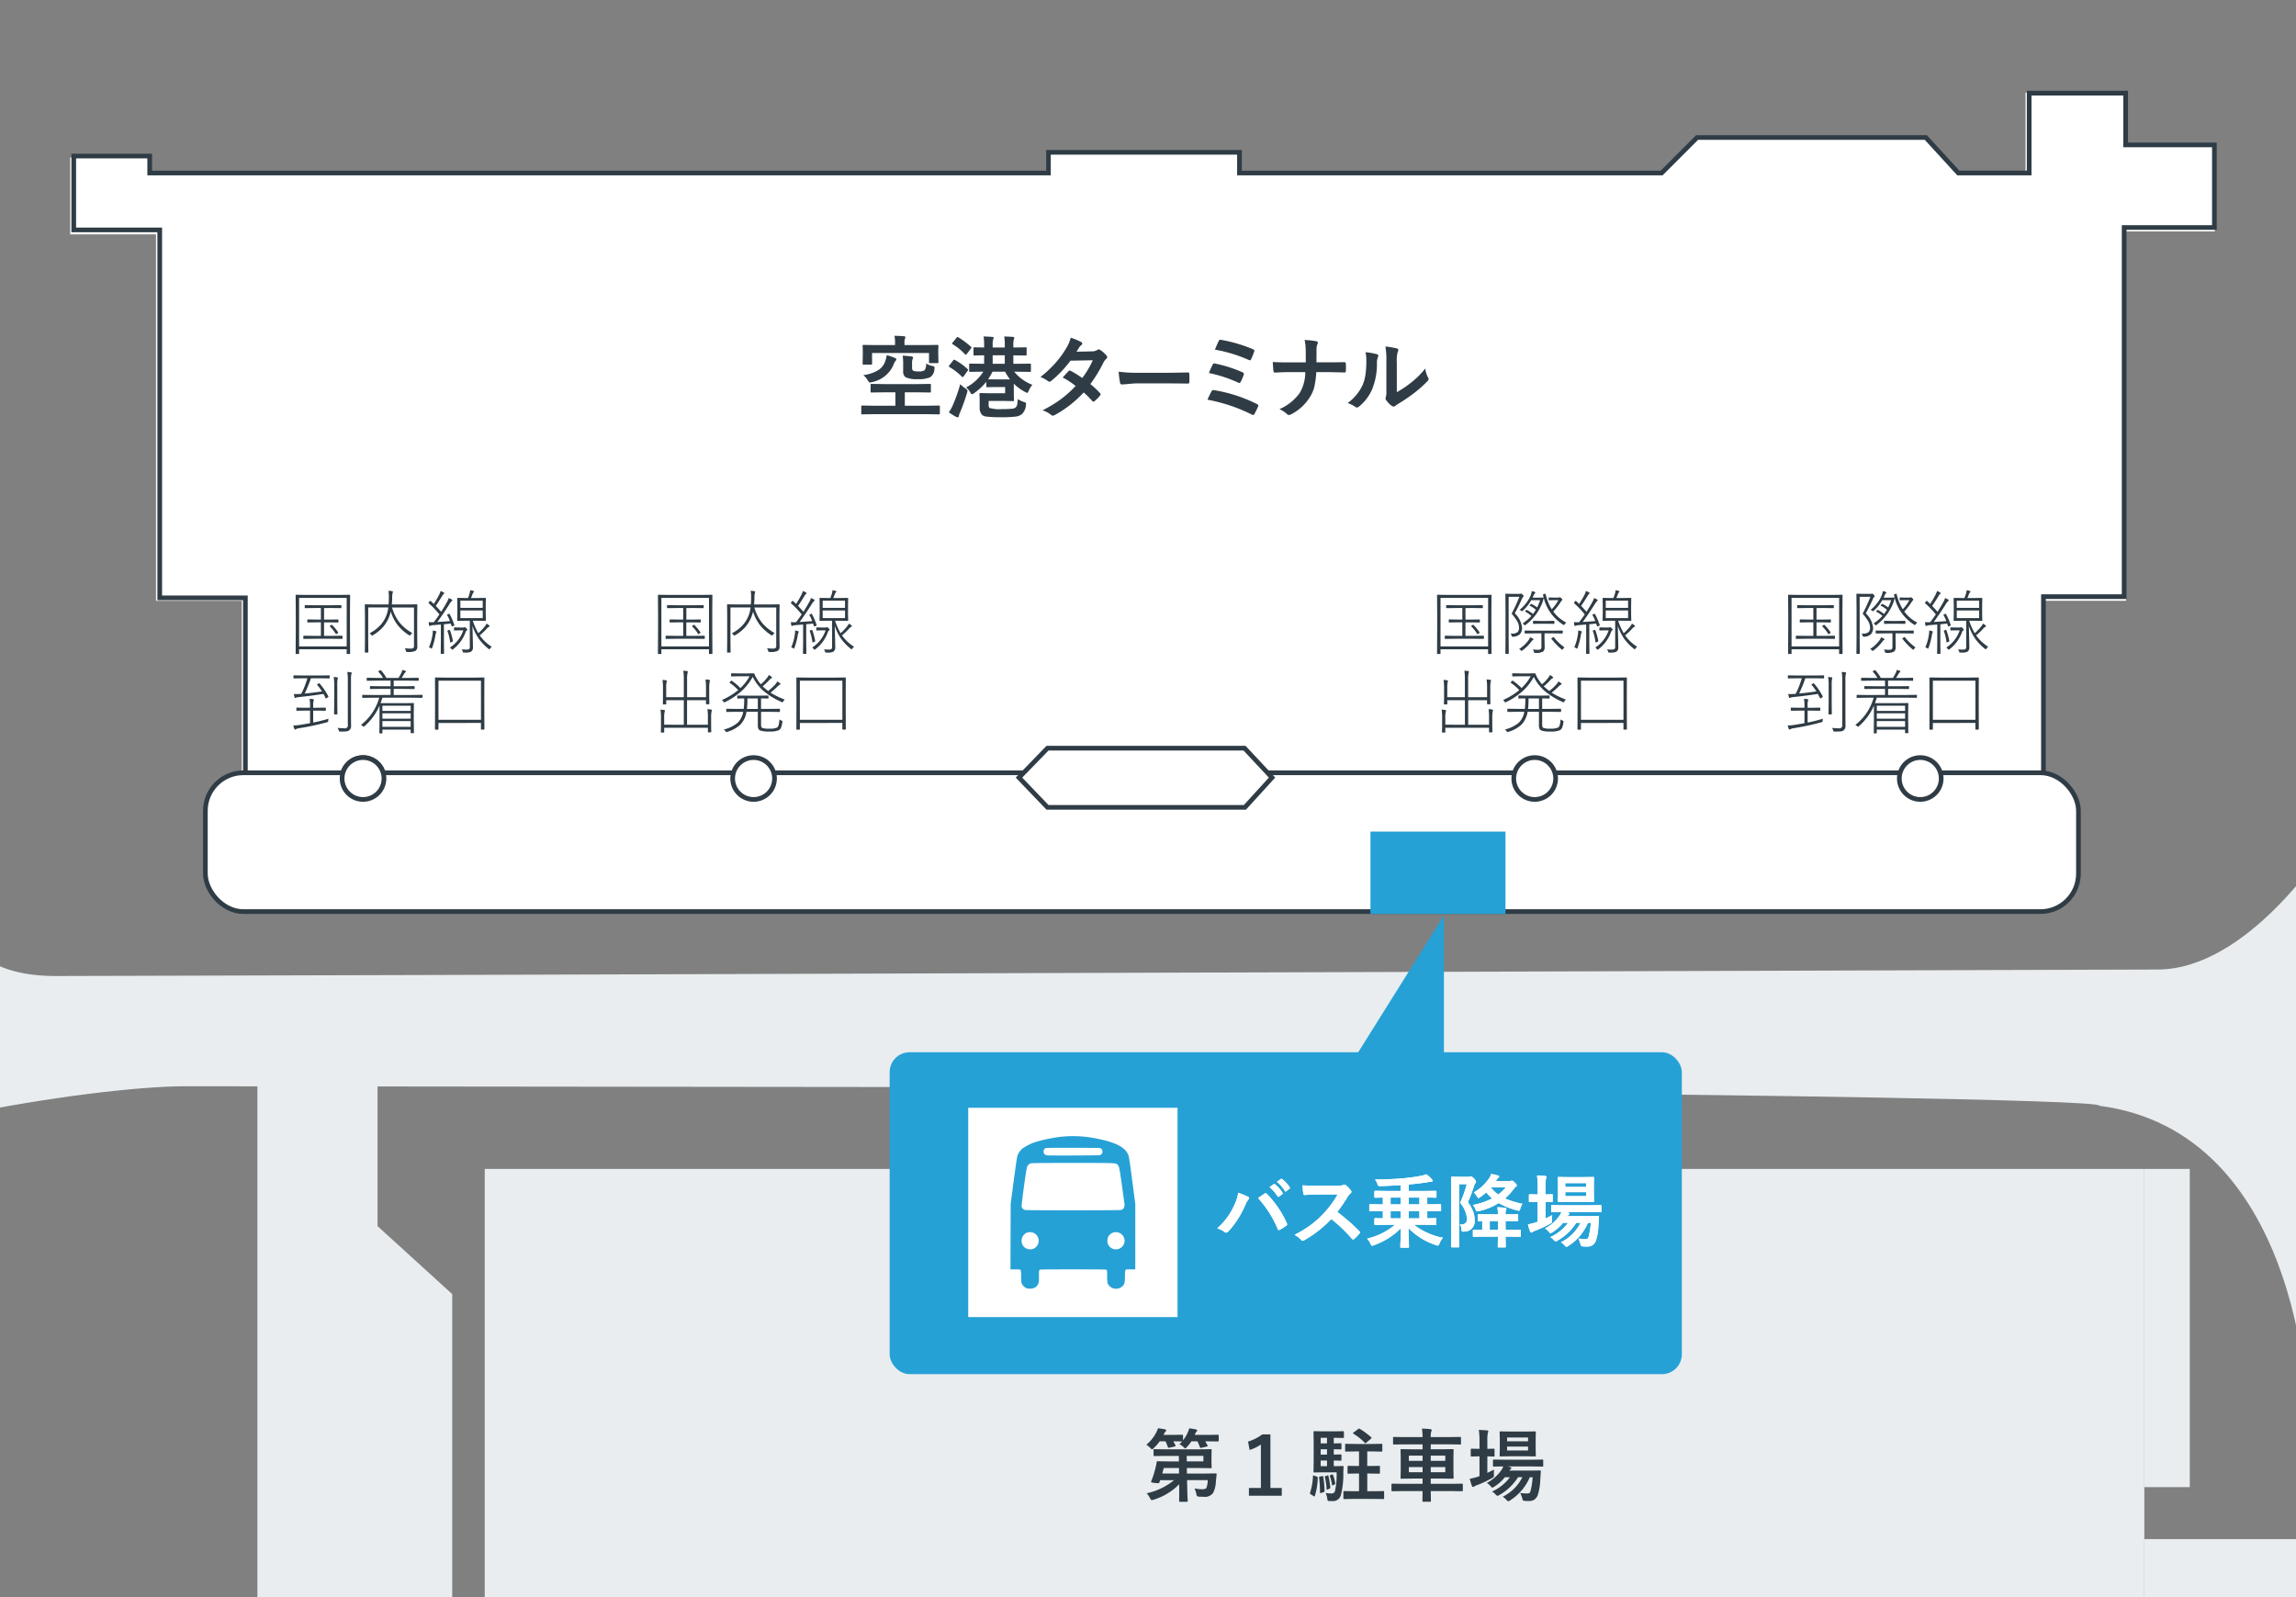 <svg xmlns="http://www.w3.org/2000/svg" viewBox="0 0 460 320"><rect x="0" y="0" width="460" height="320" fill="#808080" stroke="none"/><defs><style>.cls-1,.cls-5{fill:#fff;}.cls-2{fill:#2f3c45;}.cls-3,.cls-4{fill:#e9edef;}.cls-3{fill-rule:evenodd;}.cls-5{stroke:#2f3c45;stroke-miterlimit:10;stroke-width:0.939px;}.cls-6{fill:#26a1d6;}</style></defs><title>airport_ja</title><g id="フロア"><polygon class="cls-1" points="48.439 156.485 48.439 120.371 31.252 120.371 31.252 46.959 14.065 46.959 14.065 31.567 30.067 31.567 30.067 34.527 209.642 34.527 209.642 30.382 248.758 30.382 248.758 34.527 332.498 34.527 339.608 27.422 385.819 27.422 392.336 34.527 405.812 34.527 405.812 18.542 425.963 18.542 425.963 29.198 443.742 29.198 443.742 46.367 425.963 46.367 425.963 120.371 409.368 120.371 409.368 156.485 254.67 156.485 249.234 162.406 209.702 162.406 203.984 156.485 48.439 156.485"/><circle class="cls-1" cx="72.734" cy="155.982" r="4.191"/><path class="cls-2" d="M72.734,152.26a3.722,3.722,0,1,1-3.722,3.722,3.726,3.726,0,0,1,3.722-3.722m0-.939a4.661,4.661,0,1,0,4.661,4.661,4.661,4.661,0,0,0-4.661-4.661Z"/><circle class="cls-1" cx="150.981" cy="155.982" r="4.661"/><circle class="cls-1" cx="307.474" cy="155.982" r="4.661"/><circle class="cls-1" cx="385.72" cy="155.982" r="4.661"/><path class="cls-3" d="M-12.249,159.168l2.593,15.595s-3.9,20.793,20.793,20.793,410.394-1.3,421.119-1.3c18.187,0,33.795-24.688,33.795-24.688L462.142,281.32s-1.3-54.575-41.586-59.773c1.3-1.3-89.685-2.289-89.685-2.289l1.3,16.9H311.381l2.593-18.2s-257.343-.316-276.834-.316-72.788,9.106-79.289,18.2-16.9-63.681-16.9-63.681S-16.157,156.562-12.249,159.168Z"/><polygon class="cls-4" points="90.602 415.082 90.602 259.287 75.64 245.666 75.64 214.274 51.571 206.23 51.571 344.609 73.034 368.779 73.034 415.082 90.602 415.082"/><rect class="cls-4" x="429.612" y="308.373" width="33.833" height="15.62"/><rect class="cls-4" x="97.116" y="234.207" width="332.496" height="163.965"/><rect class="cls-4" x="429.612" y="234.207" width="9.106" height="63.757"/><path class="cls-2" d="M425.4,19.134V29.505H443.18V45.111H425.1v73.963H408.932v35.97h-154.5l-.28.31L249,161.082H210.272l-5.442-5.745-.278-.293H49.63V119.313H32.471V45.592H15.244V31.733H29.523v3.4h181V30.987h37.332v4.148h85.235l.275-.275,6.837-6.837h45.424l6.24,6.807.279.3H407.01v-16H425.4m.938-.939H406.071v16H392.56l-6.519-7.112H339.815L332.7,34.2H248.8V30.048H209.587V34.2H30.462v-3.4H14.306V46.53H31.532v73.721H48.691v35.731H204.149l5.719,6.038h39.545l5.438-6.038H409.87v-35.97h16.173V46.049h18.075V28.567H426.339V18.2Z"/><rect class="cls-5" x="41.145" y="154.835" width="375.271" height="27.812" rx="7.614" ry="7.614"/><polygon class="cls-5" points="254.851 155.799 249.342 149.906 209.869 149.906 204.149 155.799 209.868 161.763 249.413 161.763 254.851 155.799"/><circle class="cls-1" cx="72.734" cy="155.982" r="4.191"/><path class="cls-2" d="M72.734,152.26a3.722,3.722,0,1,1-3.722,3.722,3.726,3.726,0,0,1,3.722-3.722m0-.939a4.661,4.661,0,1,0,4.661,4.661,4.661,4.661,0,0,0-4.661-4.661Z"/><circle class="cls-1" cx="150.981" cy="155.982" r="4.191"/><path class="cls-2" d="M150.981,152.26a3.722,3.722,0,1,1-3.722,3.722,3.726,3.726,0,0,1,3.722-3.722m0-.939a4.661,4.661,0,1,0,4.661,4.661,4.661,4.661,0,0,0-4.661-4.661Z"/><circle class="cls-1" cx="307.474" cy="155.982" r="4.191"/><path class="cls-2" d="M307.474,152.26a3.722,3.722,0,1,1-3.722,3.722,3.726,3.726,0,0,1,3.722-3.722m0-.939a4.661,4.661,0,1,0,4.661,4.661,4.661,4.661,0,0,0-4.661-4.661Z"/><circle class="cls-1" cx="384.72" cy="155.982" r="4.191"/><path class="cls-2" d="M384.72,152.26A3.722,3.722,0,1,1,381,155.982a3.726,3.726,0,0,1,3.722-3.722m0-.939a4.661,4.661,0,1,0,4.661,4.661,4.661,4.661,0,0,0-4.661-4.661Z"/></g><g id="レイヤー_6" data-name="レイヤー 6"><rect class="cls-6" x="274.567" y="166.616" width="27.054" height="16.5"/></g><g id="日本語吹き出し"><polygon class="cls-6" points="271.287 212.157 289.287 183.417 289.287 215.75 271.287 212.157"/><rect class="cls-6" x="178.24" y="210.83" width="158.714" height="64.499" rx="3.995" ry="3.995"/><rect class="cls-1" x="193.983" y="221.957" width="41.935" height="41.935"/><path class="cls-6" d="M220.3,231.455a.685.685,0,0,0,.567-.6.807.807,0,0,0-.363-.8c-.127-.058-1.685-.08-5.577-.079-5.011,0-5.411.011-5.55.123a.772.772,0,0,0-.169,1.053.6.6,0,0,0,.334.27c.108.023.228.054.266.067C209.985,231.547,220.049,231.514,220.3,231.455Zm4.194,10.981a1.3,1.3,0,0,0,.533-.219,1.464,1.464,0,0,0,.263-1.012c-.017-.116-.249-1.785-.516-3.708-.5-3.6-.554-3.85-.906-4.167s-.19-.322-8.835-.325c-5.85,0-8.244.02-8.471.077a1.146,1.146,0,0,0-.834.858c-.175.612-1.1,7.489-1.051,7.772a.9.9,0,0,0,.738.728C205.923,242.522,224.066,242.519,224.5,242.437Zm-.14,7.693a1.706,1.706,0,0,0,0-3.063,1.728,1.728,0,0,0-2.383.863,2.074,2.074,0,0,0,.051,1.437A1.72,1.72,0,0,0,224.357,250.13Zm-17.39.1a1.734,1.734,0,0,0,1.13-1.612,1.694,1.694,0,0,0-1.716-1.741,1.511,1.511,0,0,0-1.138.425,1.788,1.788,0,0,0-.067,2.546A1.839,1.839,0,0,0,206.967,250.227Zm-1.344,7.871a2.015,2.015,0,0,1-.867-.839c-.134-.251-.153-.42-.177-1.549a4.512,4.512,0,0,0-.108-1.319,6.175,6.175,0,0,0-1.051-.053h-.971l.021-6.6.021-6.6.612-4.576c.336-2.517.66-4.737.719-4.934a3.521,3.521,0,0,1,1.073-1.544,10.434,10.434,0,0,1,2.522-1.258,29.829,29.829,0,0,1,3.274-.777,22.776,22.776,0,0,1,9.127.1c3.837.748,5.752,1.784,6.291,3.4.1.292.343,1.963.743,5.042l.6,4.6v13.14h-.933a5.767,5.767,0,0,0-1.014.053,4.364,4.364,0,0,0-.11,1.284c-.033,1.428-.1,1.673-.588,2.1a1.846,1.846,0,0,1-2.908-.688,8.286,8.286,0,0,1-.081-1.4c0-.934-.019-1.15-.11-1.242s-.806-.11-6.719-.11-6.62.012-6.719.11-.111.312-.111,1.285c0,1.086-.013,1.2-.167,1.526a1.427,1.427,0,0,1-.818.8A2.459,2.459,0,0,1,205.623,258.1Z"/></g><g id="日本語"><path class="cls-1" d="M275.163,125.128h-.638c-.037,0-.06,0-.068-.013s-.013-.032-.013-.071l.015-2.882V120.67l-.015-2.057q0-.062.015-.073a.138.138,0,0,1,.069-.011l1,.015H279.6l1-.015q.063,0,.073.015a.131.131,0,0,1,.011.069l-.015,1.8v1.741l.015,2.882a.116.116,0,0,1-.015.073.125.125,0,0,1-.065.011h-.646q-.063,0-.073-.015a.131.131,0,0,1-.011-.069v-.352h-4.627v.359a.116.116,0,0,1-.015.073A.138.138,0,0,1,275.163,125.128Zm.084-5.876v4.736h4.627v-4.736Zm3.89,1.921a.116.116,0,0,1,.073.015.119.119,0,0,1,.012.066v.5c0,.042-.007.066-.019.073a.116.116,0,0,1-.066.011l-.854-.015h-.392v1h.615l.969-.015a.132.132,0,0,1,.08.015.122.122,0,0,1,.011.066v.521c0,.037,0,.059-.015.068a.135.135,0,0,1-.076.013l-.969-.015h-1.892l-.968.015a.132.132,0,0,1-.08-.015.119.119,0,0,1-.012-.066v-.521c0-.039.007-.062.019-.07a.149.149,0,0,1,.073-.011l.968.015h.518v-1h-.294l-.868.015q-.063,0-.073-.015a.13.13,0,0,1-.012-.07v-.5c0-.039,0-.062.015-.069a.138.138,0,0,1,.07-.011l.868.015h.294V120.4H276.7l-.953.015c-.049,0-.073-.028-.073-.084v-.5c0-.054.024-.081.073-.081l.953.015h1.745l.96-.015c.049,0,.074.027.074.081v.5c0,.056-.025.084-.074.084l-.96-.015h-.55v.788h.392Zm-.257.748a3.165,3.165,0,0,1,.371.542.147.147,0,0,1,.018.051c0,.02-.026.043-.08.07l-.323.172a.2.2,0,0,1-.076.025c-.025,0-.05-.027-.074-.081a2.017,2.017,0,0,0-.344-.554.082.082,0,0,1-.026-.047c0-.012.028-.034.085-.066l.3-.157a.171.171,0,0,1,.063-.019C278.814,121.858,278.844,121.879,278.88,121.921Z"/><path class="cls-1" d="M286.253,124.117q.447.029.7.029a.9.9,0,0,0,.092,0,.363.363,0,0,0,.245-.066.258.258,0,0,0,.056-.187v-1.276a2.1,2.1,0,0,0-.374.473c-.068.105-.119.158-.15.158a.4.4,0,0,1-.169-.092,4.673,4.673,0,0,1-1.521-1.851l-.025.059a4.347,4.347,0,0,1-.62,1.063,4.419,4.419,0,0,1-.92.829.352.352,0,0,1-.165.1c-.029,0-.077-.05-.143-.15a2,2,0,0,0-.359-.436v1.044l.015,1.089c0,.034-.006.055-.019.063a.136.136,0,0,1-.069.011h-.656c-.054,0-.081-.025-.081-.074l.015-1.18V120.81l-.015-1.184c0-.042,0-.066.015-.074a.14.14,0,0,1,.07-.011l1.012.015h1.47c.013-.229.019-.409.019-.539a5.8,5.8,0,0,0-.048-.807c.2.008.473.026.825.055.075.007.113.037.113.088a.579.579,0,0,1-.044.158,3.445,3.445,0,0,0-.036.55c0,.11,0,.275-.015.5h1.6l1.009-.015c.039,0,.063,0,.069.015a.133.133,0,0,1,.011.07l-.015,1.231v1.958l.019,1.188v.121a.741.741,0,0,1-.242.624,2.21,2.21,0,0,1-1.166.194.343.343,0,0,1-.212-.04.417.417,0,0,1-.073-.2A1.791,1.791,0,0,0,286.253,124.117Zm-1.892-2.984a3.824,3.824,0,0,0,.23-.854h-1.7v2.409A3.255,3.255,0,0,0,284.361,121.132Zm2.98,1.438v-2.292h-1.925a4.134,4.134,0,0,0,.824,1.448A4.724,4.724,0,0,0,287.342,122.57Z"/><path class="cls-1" d="M291.581,124.285a3.319,3.319,0,0,0,1.262-1.576h-.249l-.462.015a.118.118,0,0,1-.074-.015.132.132,0,0,1-.011-.066v-.5l-.245.077a.356.356,0,0,1-.081.015c-.026,0-.045-.028-.055-.084l-.044-.216c-.122.017-.28.034-.474.051v2.067l.015.983a.116.116,0,0,1-.015.073.125.125,0,0,1-.065.011h-.576c-.039,0-.062-.006-.069-.018a.12.12,0,0,1-.011-.066l.015-.983v-2l-.594.044a.729.729,0,0,0-.286.062.249.249,0,0,1-.11.029c-.044,0-.074-.04-.092-.121q-.059-.308-.088-.638a5.022,5.022,0,0,0,.547.029q.1-.121.421-.572a8.364,8.364,0,0,0-.979-1.107.1.1,0,0,1-.036-.066.26.26,0,0,1,.055-.1l.274-.367c.034-.044.061-.066.077-.066s.037.013.059.04l.18.184a8.23,8.23,0,0,0,.437-.821,2.319,2.319,0,0,0,.136-.4,6.155,6.155,0,0,1,.623.271c.066.034.1.073.1.117a.115.115,0,0,1-.069.1.514.514,0,0,0-.14.179,11.971,11.971,0,0,1-.641,1.038l.329.389q.346-.568.506-.854a3.229,3.229,0,0,0,.209-.473c.323.132.529.224.62.275.061.034.092.07.092.106a.146.146,0,0,1-.081.121,1.284,1.284,0,0,0-.234.293q-.568.9-1.162,1.679c.4-.022.689-.039.88-.051-.049-.154-.114-.33-.194-.528a.139.139,0,0,1-.015-.051c0-.029.029-.055.088-.077l.337-.125a.169.169,0,0,1,.059-.015q.037,0,.07.073a8.414,8.414,0,0,1,.45,1.32.259.259,0,0,1,0,.044.059.059,0,0,1-.021.048c.056,0,.2.007.429.007h.3a.219.219,0,0,0,.136-.029.234.234,0,0,1,.08-.03c.047,0,.135.065.265.194a1.4,1.4,0,0,1,.208.224v-.883h-.314l-.909.015q-.059,0-.07-.015a.145.145,0,0,1-.011-.07l.015-.7v-1.111l-.015-.689a.134.134,0,0,1,.015-.081.129.129,0,0,1,.066-.011l.909.015h.15q.073-.209.105-.323a2.343,2.343,0,0,0,.074-.425,4.956,4.956,0,0,1,.707.088c.1.02.143.053.143.1a.178.178,0,0,1-.059.114.376.376,0,0,0-.113.172c-.034.088-.072.18-.113.275h.473l.909-.015c.039,0,.063.006.069.018a.14.14,0,0,1,.012.073l-.016.689v1.111l.016.7c0,.042-.006.066-.016.073a.123.123,0,0,1-.065.011l-.909-.015h-.385a4.715,4.715,0,0,0,.414.975A5.528,5.528,0,0,0,295.3,122a2.659,2.659,0,0,0,.271-.341,4.42,4.42,0,0,1,.429.348.242.242,0,0,1,.092.15c0,.044-.031.081-.092.11a1.246,1.246,0,0,0-.286.227,6.577,6.577,0,0,1-.616.539,5,5,0,0,0,1.151.993,1.716,1.716,0,0,0-.341.5c-.054.1-.093.15-.117.15s-.075-.036-.15-.106a5.753,5.753,0,0,1-1.309-1.741q.047,1.188.048,1.47a.664.664,0,0,1-.279.608,1.645,1.645,0,0,1-.766.128.44.44,0,0,1-.217-.029.5.5,0,0,1-.069-.194,1.5,1.5,0,0,0-.2-.48c.2.02.38.029.547.029s.271-.078.271-.234v-1.577a.234.234,0,0,1-.065.07.662.662,0,0,0-.158.268,4.123,4.123,0,0,1-1.173,1.741c-.078.081-.136.121-.172.121s-.085-.05-.165-.15A1.518,1.518,0,0,0,291.581,124.285Zm-2.327.063a4.367,4.367,0,0,0,.308-1.353c.012-.132.019-.247.019-.345,0-.049,0-.094,0-.136a4.467,4.467,0,0,1,.579.106c.086.022.128.051.128.088a.2.2,0,0,1-.036.114.956.956,0,0,0-.062.278,9.739,9.739,0,0,1-.245,1.353c-.039.12-.072.18-.1.18a.552.552,0,0,1-.172-.092A1.889,1.889,0,0,0,289.254,124.348Zm2.448-1.906a.232.232,0,0,1,.07-.019c.02,0,.039.023.059.07a6.425,6.425,0,0,1,.268,1.1.293.293,0,0,1,.007.051c0,.032-.031.06-.095.084l-.378.128a.283.283,0,0,1-.084.022c-.024,0-.039-.024-.044-.074a7.137,7.137,0,0,0-.224-1.144.2.2,0,0,1-.012-.051c0-.022.029-.043.088-.062Zm1.394-2.966v.473h1.877v-.473ZM294.973,121v-.51H293.1V121Z"/><path class="cls-1" d="M299.771,119.97a16.283,16.283,0,0,1-1.777.242h-.022c-.071,0-.126-.055-.165-.165a2.079,2.079,0,0,0-.385-.521,15.438,15.438,0,0,0,2.232-.279,10.036,10.036,0,0,0,1.239-.322,2.632,2.632,0,0,0,.646-.337,3.66,3.66,0,0,1,.612.528.288.288,0,0,1,.1.209c0,.061-.064.1-.194.106a1.463,1.463,0,0,0-.253.062c-.107.034-.181.055-.22.063q-.719.2-1.36.333a2.2,2.2,0,0,1,.487.1c.066.018.1.053.1.106a.569.569,0,0,1-.044.128.718.718,0,0,0-.056.253q-.007.165-.007.594h.931q.25,0,1.448-.051c.049,0,.077.041.085.121s.007.161.007.257,0,.2-.007.341a.312.312,0,0,1-.022.115c-.01.014-.035.021-.077.021q-.693-.022-1.455-.022h-.924a4.345,4.345,0,0,1-.374,1.51,3.353,3.353,0,0,1-1.2,1.4.25.25,0,0,1-.128.051.275.275,0,0,1-.132-.044,3.1,3.1,0,0,0-.8-.286,4.177,4.177,0,0,0,.913-.693,3.382,3.382,0,0,0,.491-.7,3.113,3.113,0,0,0,.334-1.246h-1.339q-.825,0-1.2.029c-.07,0-.118-.053-.143-.172a2.779,2.779,0,0,1-.073-.682q.623.051,1.455.051h1.324q0-.322-.015-.759Q299.8,120.121,299.771,119.97Z"/><path class="cls-1" d="M307.341,121.7v1.9h.795q.668,0,1.21-.029c.063,0,.1.048.1.143s.008.163.008.238,0,.159-.008.242-.04.136-.105.136h-.019l-1.181-.015h-2.357q-.483,0-1.1.029c-.08,0-.128-.052-.143-.158a3.686,3.686,0,0,1-.037-.608q.437.029,1.283.029h.752v-1.9h-.415c-.383,0-.691,0-.924.007h-.011c-.059,0-.094-.05-.106-.15q-.018-.1-.047-.6.322.029,1.044.029h1.669l1.012-.015h.018c.059,0,.092.042.1.128s.007.155.007.231,0,.157-.007.235c0,.1-.044.143-.117.143h-.029l-.976-.015Z"/><path class="cls-1" d="M311.107,120.982q.22-.122.594-.3a.184.184,0,0,1,.081-.022.149.149,0,0,1,.113.074,3.966,3.966,0,0,1,.646,1.111c.02.071.029.108.029.113,0,.032-.029.067-.088.106a3.38,3.38,0,0,1-.484.231.178.178,0,0,1-.065.015c-.052,0-.092-.039-.121-.117A4.377,4.377,0,0,0,311.107,120.982Zm3.875-.561a3.3,3.3,0,0,1,.84.359c.065.049.1.091.1.128a.2.2,0,0,1-.08.136,1.172,1.172,0,0,0-.228.381,9.108,9.108,0,0,1-1.133,2,6.532,6.532,0,0,1-1.547,1.452.341.341,0,0,1-.18.081.165.165,0,0,1-.121-.051,1.821,1.821,0,0,0-.638-.315,10.686,10.686,0,0,0,1.125-.833,5.19,5.19,0,0,0,.675-.729,6.96,6.96,0,0,0,1.016-1.811A3.377,3.377,0,0,0,314.982,120.421Zm-2.364.18q.48-.227.6-.275a.18.18,0,0,1,.077-.022.148.148,0,0,1,.117.081,3.743,3.743,0,0,1,.579,1.1.282.282,0,0,1,.019.088c0,.042-.031.08-.095.114a3.123,3.123,0,0,1-.518.231.141.141,0,0,1-.047.011c-.04,0-.074-.04-.1-.121A5.424,5.424,0,0,0,312.618,120.6Z"/><path class="cls-1" d="M320.328,119.721l1.349-.029a.735.735,0,0,0,.378-.092.146.146,0,0,1,.095-.029.222.222,0,0,1,.121.044,3.41,3.41,0,0,1,.51.407.241.241,0,0,1,.1.172.214.214,0,0,1-.092.158.944.944,0,0,0-.246.323A10.535,10.535,0,0,1,321.054,123a9.632,9.632,0,0,1-1.185,1.118,8.025,8.025,0,0,1-1.1.751.225.225,0,0,1-.121.037.268.268,0,0,1-.172-.081,2.008,2.008,0,0,0-.715-.345,11.4,11.4,0,0,0,1.491-.96,9.438,9.438,0,0,0,1.009-.957,7.748,7.748,0,0,0,.792-1.019,10,10,0,0,0,.6-1.111l-1.818.051a11.211,11.211,0,0,1-1.419,1.54.225.225,0,0,1-.158.084.175.175,0,0,1-.109-.044,1.908,1.908,0,0,0-.723-.326,9.383,9.383,0,0,0,2.021-2.229,3.784,3.784,0,0,0,.443-1.016,3.9,3.9,0,0,1,.876.4.157.157,0,0,1,.077.128.15.15,0,0,1-.084.128,1.125,1.125,0,0,0-.187.2Q320.493,119.475,320.328,119.721Z"/><path class="cls-1" d="M327.74,120.63v2.485q0,.66.021,1.562v.022c0,.071-.037.106-.113.106-.122.007-.247.011-.374.011s-.252,0-.374-.011c-.07,0-.106-.032-.106-.1v-.025q0-.176.019-.832c.008-.286.011-.522.011-.708V121.4a11.844,11.844,0,0,1-2.063,1.441.226.226,0,0,1-.114.029.23.23,0,0,1-.157-.073,2.756,2.756,0,0,0-.646-.444,13.153,13.153,0,0,0,2.365-1.54,11.858,11.858,0,0,0,1.6-1.569,2.6,2.6,0,0,0,.477-.773,6.486,6.486,0,0,1,.833.528.127.127,0,0,1,.059.11.193.193,0,0,1-.106.165,2.88,2.88,0,0,0-.447.415A12.912,12.912,0,0,1,327.74,120.63Z"/><path class="cls-1" d="M330.792,119.842c.125-.152.3-.347.524-.587a.136.136,0,0,1,.106-.059.237.237,0,0,1,.1.037,6.785,6.785,0,0,1,1.434,1.067.179.179,0,0,1,.065.106.164.164,0,0,1-.044.1,7.184,7.184,0,0,1-.465.564c-.042.039-.072.059-.092.059a.161.161,0,0,1-.1-.059A7.726,7.726,0,0,0,330.792,119.842Zm.165,3.747a5.533,5.533,0,0,0,1.016-.374q.725-.377,1.206-.693.422-.275.953-.7a15.782,15.782,0,0,0,1.2-1.056,11.38,11.38,0,0,0,.862-.986,3.5,3.5,0,0,0,.209.876.393.393,0,0,1,.036.143.408.408,0,0,1-.121.227,11.557,11.557,0,0,1-1.727,1.591,17.319,17.319,0,0,1-2.266,1.47,2.917,2.917,0,0,0-.5.348.216.216,0,0,1-.136.073.189.189,0,0,1-.129-.081A4.953,4.953,0,0,1,330.957,123.589Z"/><path class="cls-1" d="M291.045,128.034q.047-.539.055-1.012a3.106,3.106,0,0,0-.055-.594,5.656,5.656,0,0,1,.976.158.158.158,0,0,1,.128.157.335.335,0,0,1-.037.143.861.861,0,0,0-.1.352q0,.073-.029.37c-.01.145-.022.284-.037.418h1.141l1.045-.015c.1,0,.157.034.157.1t-.029.8a11.116,11.116,0,0,1-.278,2.467,1.621,1.621,0,0,1-.349.711,1.078,1.078,0,0,1-.539.3,3.049,3.049,0,0,1-.755.081.179.179,0,0,1-.18-.15,1.7,1.7,0,0,0-.437-.682q.195.007.334.007a2.436,2.436,0,0,0,.686-.073.464.464,0,0,0,.249-.18,1.122,1.122,0,0,0,.144-.349,11.281,11.281,0,0,0,.224-2.251h-1.518a5.668,5.668,0,0,1-.668,2.079,4.684,4.684,0,0,1-1.591,1.547.337.337,0,0,1-.172.059.192.192,0,0,1-.144-.073,1.828,1.828,0,0,0-.63-.436,4.4,4.4,0,0,0,1.763-1.533,4.463,4.463,0,0,0,.543-1.62h-.679c-.33,0-.688.013-1.077.04h-.019c-.057,0-.088-.042-.1-.128-.021-.122-.043-.365-.062-.729q.473.029,1.247.029Z"/><path class="cls-1" d="M299,127.612h1a1.228,1.228,0,0,0,.564-.084.163.163,0,0,1,.1-.037.236.236,0,0,1,.169.077,3.188,3.188,0,0,1,.5.462.167.167,0,0,1,.052.114.262.262,0,0,1-.077.165,1,1,0,0,0-.161.371,8.728,8.728,0,0,1-.95,2.207,5.433,5.433,0,0,1-.913,1.066,6.14,6.14,0,0,1-1.022.774.222.222,0,0,1-.121.044.312.312,0,0,1-.157-.077,2.747,2.747,0,0,0-.748-.337,7.138,7.138,0,0,0,1.349-.927,4.861,4.861,0,0,0,.8-.942,6.369,6.369,0,0,0,.873-2.093H297v.63c0,.125,0,.286.011.484.007.247.011.388.011.425a.189.189,0,0,1-.025.121.153.153,0,0,1-.1.022c-.109.007-.225.011-.345.011s-.234,0-.344-.011c-.081,0-.121-.038-.121-.113q.015-.767.015-.931v-.609q0-.51-.015-.726v-.015c0-.057.035-.084.106-.084q.535.022,1.14.022h.767v-.293a4.664,4.664,0,0,0-.073-1,8.081,8.081,0,0,1,.927.11c.107.022.162.068.162.14a.21.21,0,0,1-.026.1,1.76,1.76,0,0,0-.088.579Z"/><path class="cls-1" d="M302.856,127.726q.188-.228.524-.587a.137.137,0,0,1,.106-.059.233.233,0,0,1,.1.037,6.761,6.761,0,0,1,1.434,1.067.182.182,0,0,1,.066.106.164.164,0,0,1-.044.1q-.246.327-.466.564c-.042.039-.072.059-.092.059a.159.159,0,0,1-.095-.059A7.732,7.732,0,0,0,302.856,127.726Zm.165,3.747a5.507,5.507,0,0,0,1.016-.374,13.871,13.871,0,0,0,1.206-.693q.422-.275.953-.7a15.824,15.824,0,0,0,1.2-1.056,11.215,11.215,0,0,0,.861-.986,3.5,3.5,0,0,0,.209.876.4.4,0,0,1,.037.143.414.414,0,0,1-.121.227,11.605,11.605,0,0,1-1.727,1.591,17.319,17.319,0,0,1-2.266,1.47,2.939,2.939,0,0,0-.5.348.214.214,0,0,1-.136.073.185.185,0,0,1-.128-.081A4.959,4.959,0,0,1,303.021,131.473Z"/><path class="cls-1" d="M313.824,130.146a6.721,6.721,0,0,1,.811.755.152.152,0,0,1,.044.106.145.145,0,0,1-.044.1,3.6,3.6,0,0,1-.466.473.163.163,0,0,1-.092.037.121.121,0,0,1-.08-.044,7.336,7.336,0,0,0-.729-.729,9.377,9.377,0,0,1-2.395,1.877.435.435,0,0,1-.187.066.231.231,0,0,1-.144-.066,2.218,2.218,0,0,0-.715-.381,11.015,11.015,0,0,0,1.588-.968,9.706,9.706,0,0,0,1.177-1.067,6.47,6.47,0,0,0-1.082-.708q.451-.491.5-.535a.146.146,0,0,1,.1-.052.265.265,0,0,1,.073.03,7.963,7.963,0,0,1,.968.6,7.382,7.382,0,0,0,.88-1.485l-1.862.037a9.623,9.623,0,0,1-1.606,1.69.3.3,0,0,1-.149.066.164.164,0,0,1-.121-.052,3.208,3.208,0,0,0-.631-.344,9.556,9.556,0,0,0,1.331-1.258,8.2,8.2,0,0,0,.795-1.1,3.331,3.331,0,0,0,.4-.924,5,5,0,0,1,.88.367.129.129,0,0,1,.081.121.187.187,0,0,1-.092.15.56.56,0,0,0-.154.158q-.088.154-.234.374l1.323-.029a.8.8,0,0,0,.411-.114.247.247,0,0,1,.128-.051.267.267,0,0,1,.136.059,2.256,2.256,0,0,1,.514.458.194.194,0,0,1,.059.135.2.2,0,0,1-.085.143,1.006,1.006,0,0,0-.224.286A12,12,0,0,1,313.824,130.146Z"/><path class="cls-1" d="M316.441,129.108a11.106,11.106,0,0,0,1.621.092h2.419q.356,0,.917-.011c.477-.007.746-.012.811-.015h.036c.066,0,.1.036.1.106q.012.172.012.355t-.012.352c0,.076-.035.114-.105.114h-.029q-1.126-.015-1.676-.015h-2.7l-1.1.092a.165.165,0,0,1-.172-.158A7.219,7.219,0,0,1,316.441,129.108Z"/><path class="cls-2" d="M59.924,130.09v.841a.084.084,0,0,1-.1.1h-.492a.085.085,0,0,1-.1-.1l.027-5.154v-2.823l-.027-3.685a.085.085,0,0,1,.1-.1l1.976.027h6.761l1.976-.027a.084.084,0,0,1,.1.1l-.027,3.3v3.206l.027,5.154a.084.084,0,0,1-.1.1h-.492a.085.085,0,0,1-.1-.1v-.841Zm0-.574H69.46V119.8H59.924Zm5-7.684v2.311h1.066l1.716-.027c.068,0,.1.032.1.1v.41c0,.064-.034.1-.1.1l-1.716-.027H64.921V127.4h1.7l1.9-.027c.068,0,.1.032.1.1v.438c0,.064-.034.1-.1.1l-1.9-.027H62.781l-1.907.027a.085.085,0,0,1-.1-.1v-.437a.085.085,0,0,1,.1-.1l1.907.027h1.511V124.69H63.41l-1.736.027a.085.085,0,0,1-.1-.1v-.41a.085.085,0,0,1,.1-.1l1.736.027h.882v-2.311H63.034l-1.88.027a.085.085,0,0,1-.1-.1v-.41a.085.085,0,0,1,.1-.1l1.88.027h3.4l1.866-.027a.084.084,0,0,1,.1.1v.41a.084.084,0,0,1-.1.1l-1.866-.027Zm1.613,3.4a7.833,7.833,0,0,1,1.2,1.456.176.176,0,0,1,.027.062c0,.027-.036.066-.109.116l-.157.116a.433.433,0,0,1-.157.089c-.022,0-.048-.025-.075-.075a7.673,7.673,0,0,0-1.162-1.47.112.112,0,0,1-.041-.068c0-.023.041-.062.123-.116l.137-.1a.436.436,0,0,1,.123-.068C66.464,125.182,66.493,125.2,66.534,125.237Z"/><path class="cls-2" d="M78.547,121.716a8.646,8.646,0,0,0,1.682,3.233,9.142,9.142,0,0,0,2.406,1.907,1.213,1.213,0,0,0-.39.335q-.11.15-.164.15a.471.471,0,0,1-.178-.1,9.128,9.128,0,0,1-2.311-2.105,8.562,8.562,0,0,1-1.3-2.6,6.792,6.792,0,0,1-.308,1,7.249,7.249,0,0,1-1.21,2.058,8.182,8.182,0,0,1-2.058,1.668.556.556,0,0,1-.178.1c-.032,0-.08-.045-.144-.137a1.163,1.163,0,0,0-.362-.335,7.743,7.743,0,0,0,2.331-1.8,6.621,6.621,0,0,0,1.032-1.736,6.988,6.988,0,0,0,.4-1.641H73.769v6.863l.027,2.071a.085.085,0,0,1-.1.1h-.506a.084.084,0,0,1-.1-.1l.027-2.112V123.33l-.027-2.146a.084.084,0,0,1,.1-.1l1.989.027h2.673q.054-.636.055-1.4a7.873,7.873,0,0,0-.082-1.34,7.039,7.039,0,0,1,.759.082c.091.014.137.055.137.123,0,0-.023.089-.068.253a5.064,5.064,0,0,0-.082,1.066q0,.458-.068,1.217h3.021l1.989-.027a.085.085,0,0,1,.1.1l-.027,2.188v3.992l.027,2.167a1.017,1.017,0,0,1-.335.854,3.305,3.305,0,0,1-1.668.239.394.394,0,0,1-.212-.034.849.849,0,0,1-.082-.205,1.187,1.187,0,0,0-.239-.506,10.648,10.648,0,0,0,1.21.075.871.871,0,0,0,.54-.137.575.575,0,0,0,.116-.41v-7.69Z"/><path class="cls-2" d="M88.038,123.1a18.969,18.969,0,0,0-2.133-2.222.137.137,0,0,1-.041-.075.393.393,0,0,1,.1-.164l.123-.157c.055-.068.1-.1.13-.1a.117.117,0,0,1,.068.034c.092.082.205.187.342.314q.24.232.287.273a18.518,18.518,0,0,0,.964-1.641,5.015,5.015,0,0,0,.41-.95,4.128,4.128,0,0,1,.6.294c.082.059.123.112.123.157s-.036.091-.109.137a.955.955,0,0,0-.239.28q-.826,1.367-1.36,2.112.732.786,1.08,1.189.63-.991,1.094-1.832a4.157,4.157,0,0,0,.417-.923,4.447,4.447,0,0,1,.608.294c.082.055.123.107.123.157s-.041.109-.123.164a3.048,3.048,0,0,0-.492.656q-1.326,2.092-2.393,3.527,1.743-.116,2.529-.178a6.922,6.922,0,0,0-.561-1.189.157.157,0,0,1-.021-.062c0-.027.055-.064.164-.109l.15-.068a.286.286,0,0,1,.123-.048c.027,0,.053.021.075.062a11.745,11.745,0,0,1,.95,2.215.1.1,0,0,1,.014.048c0,.032-.036.062-.109.089l-.253.082a.576.576,0,0,1-.13.034c-.031,0-.059-.03-.082-.089-.009-.032-.036-.119-.082-.26-.027-.086-.05-.157-.068-.212l-1.374.137v3.726l.027,2.1a.084.084,0,0,1-.1.1H88.4a.085.085,0,0,1-.1-.1l.027-2.1v-3.671q-.875.068-1.538.13a1.521,1.521,0,0,0-.547.109.433.433,0,0,1-.144.055c-.068,0-.113-.05-.137-.15a3.853,3.853,0,0,1-.082-.629q.322.027.561.027c.068,0,.15,0,.246-.007s.171,0,.226-.007Q87.389,124.054,88.038,123.1Zm-2.105,6.6a9.707,9.707,0,0,0,.718-2.536,4.568,4.568,0,0,0,.062-.663c0-.045,0-.1-.007-.178a3.009,3.009,0,0,1,.561.13q.185.068.185.123a.22.22,0,0,1-.075.157,5.227,5.227,0,0,0-.137.547,13.679,13.679,0,0,1-.656,2.516c-.041.114-.077.171-.109.171a.436.436,0,0,1-.171-.1A1.034,1.034,0,0,0,85.933,129.7Zm4.02-3.473a.649.649,0,0,1,.123-.027c.027,0,.053.023.075.068a11.58,11.58,0,0,1,.588,2.174.121.121,0,0,1,.007.041c0,.027-.063.068-.191.123l-.15.055a.7.7,0,0,1-.178.062c-.027,0-.043-.03-.048-.089a10.452,10.452,0,0,0-.533-2.194.239.239,0,0,1-.014-.055c0-.032.058-.066.171-.1Zm.171,3.527a6.678,6.678,0,0,0,2.7-3.459h-.786l-.978.027a.085.085,0,0,1-.1-.1v-.417c0-.068.032-.1.1-.1l1.019.027h.649a.707.707,0,0,0,.28-.041.225.225,0,0,1,.1-.027q.11,0,.308.2c.142.137.212.235.212.294a.166.166,0,0,1-.1.15.624.624,0,0,0-.239.335,7.54,7.54,0,0,1-2.509,3.438.43.43,0,0,1-.171.1q-.054,0-.164-.157A1.057,1.057,0,0,0,90.123,129.755Zm4.532-4.341q.1,3.938.1,4.3a.962.962,0,0,1-.4.868,2.359,2.359,0,0,1-1.08.171h-.294a.358.358,0,0,1-.205-.034.446.446,0,0,1-.075-.191.991.991,0,0,0-.219-.424q.486.048,1,.048a.747.747,0,0,0,.533-.137.6.6,0,0,0,.109-.41v-5.236h-.738L91.7,124.4a.085.085,0,0,1-.1-.1l.027-1.306V121.2l-.027-1.306a.085.085,0,0,1,.1-.1l1.682.027h.376a6.42,6.42,0,0,0,.294-.8,3.506,3.506,0,0,0,.15-.766q.369.068.615.137c.105.027.157.075.157.144,0,.037-.036.091-.109.164a.773.773,0,0,0-.171.267q-.157.424-.335.854h1.23l1.654-.027a.084.084,0,0,1,.1.1l-.027,1.306v1.791l.027,1.306a.084.084,0,0,1-.1.1l-1.654-.027h-.868a13.261,13.261,0,0,0,1.107,2.5,9.923,9.923,0,0,0,1.313-1.381,2.914,2.914,0,0,0,.342-.533,3.426,3.426,0,0,1,.492.321.235.235,0,0,1,.109.164c0,.05-.045.1-.137.157a1.808,1.808,0,0,0-.533.479,11.353,11.353,0,0,1-1.306,1.217,8.3,8.3,0,0,0,2.42,2.29,1.5,1.5,0,0,0-.335.355c-.068.1-.12.157-.157.157a.3.3,0,0,1-.15-.089,10.208,10.208,0,0,1-2-2.078A10.811,10.811,0,0,1,94.655,125.415Zm-2.42-3.623h4.478v-1.442H92.235Zm0,2.058h4.478v-1.538H92.235Z"/><path class="cls-2" d="M62.119,144.894v-2.516h-.971l-1.668.027a.084.084,0,0,1-.1-.1v-.424a.084.084,0,0,1,.1-.1l1.668.027h.971v-.479a6.269,6.269,0,0,0-.1-1.312,6.685,6.685,0,0,1,.711.068c.1.018.15.055.15.109a.512.512,0,0,1-.048.2,2.857,2.857,0,0,0-.082.923v.492H63.5l1.682-.027a.085.085,0,0,1,.1.1v.424a.085.085,0,0,1-.1.1l-1.682-.027h-.752v2.393A31.569,31.569,0,0,0,65.824,144a1.245,1.245,0,0,0-.068.424.341.341,0,0,1-.034.2.694.694,0,0,1-.191.082,50.118,50.118,0,0,1-5.708,1.217,1.357,1.357,0,0,0-.533.185.31.31,0,0,1-.171.068c-.06,0-.109-.052-.15-.157q-.056-.13-.212-.656a9.271,9.271,0,0,0,1.258-.109Q61.229,145.058,62.119,144.894Zm-1.757-5.886a16.762,16.762,0,0,0,1.217-3.11h-.813l-1.873.027a.084.084,0,0,1-.1-.1v-.41a.084.084,0,0,1,.1-.1l1.873.027h3.309l1.873-.027a.085.085,0,0,1,.1.1v.41a.085.085,0,0,1-.1.1l-1.873-.027H62.3a28.093,28.093,0,0,1-1.251,3.056q1.415-.123,3.459-.424a9.81,9.81,0,0,0-.95-1.285.112.112,0,0,1-.041-.068c0-.027.045-.066.137-.116l.2-.123a.217.217,0,0,1,.1-.048c.018,0,.043.016.075.048a13.112,13.112,0,0,1,1.75,2.57.267.267,0,0,1,.021.075c0,.037-.041.082-.123.137l-.212.144a.553.553,0,0,1-.171.082c-.023,0-.044-.023-.062-.068q-.212-.451-.424-.841-2.481.383-4.915.629a1.675,1.675,0,0,0-.6.13.485.485,0,0,1-.137.055c-.06,0-.1-.041-.13-.123q-.1-.355-.164-.677.239.014.451.014a10.347,10.347,0,0,0,1.046-.055Zm6.494-3.363q.321.014.711.068c.086.014.13.05.13.109a1.075,1.075,0,0,1-.055.212,7.492,7.492,0,0,0-.068,1.429v3.555l.027,2.017c0,.064-.034.1-.1.1h-.472c-.068,0-.1-.032-.1-.1l.034-2.017V137.49A10.146,10.146,0,0,0,66.856,135.645Zm.772,10.192a10.847,10.847,0,0,0,1.306.082.6.6,0,0,0,.752-.725v-8.948a8.916,8.916,0,0,0-.109-1.613,4.6,4.6,0,0,1,.745.089c.1.014.157.05.157.109a.927.927,0,0,1-.089.253,5.177,5.177,0,0,0-.068,1.148v7.212l.014,1.873a1.154,1.154,0,0,1-.369,1.012,1.188,1.188,0,0,1-.5.2,7.183,7.183,0,0,1-.93.041h-.4c-.105,0-.169-.011-.191-.034a.5.5,0,0,1-.075-.191A1.965,1.965,0,0,0,67.629,145.837Z"/><path class="cls-2" d="M78.258,139.24v-1.217H76.187l-1.989.027c-.055,0-.082-.032-.082-.1v-.383c0-.064.027-.1.082-.1l1.989.027h2.071v-1.121H75.544l-1.976.027a.084.084,0,0,1-.1-.1v-.4a.084.084,0,0,1,.1-.1l1.976.027h1.189a7.038,7.038,0,0,0-.9-1.217c-.032-.032-.048-.057-.048-.075s.043-.064.13-.109l.212-.109a.415.415,0,0,1,.13-.041.118.118,0,0,1,.082.041,7.6,7.6,0,0,1,1.073,1.511h2.427a9.271,9.271,0,0,0,.588-1.053,2.766,2.766,0,0,0,.178-.547,4.253,4.253,0,0,1,.588.171q.144.062.144.144c0,.045-.039.1-.116.15a1.124,1.124,0,0,0-.239.294,8.9,8.9,0,0,1-.526.841h1.367l1.962-.027a.085.085,0,0,1,.1.1v.4a.085.085,0,0,1-.1.1l-1.962-.027H78.873V137.5h2.112l1.989-.027a.085.085,0,0,1,.1.1v.383a.085.085,0,0,1-.1.1l-1.989-.027H78.873v1.217h3.808l1.873-.027c.068,0,.1.032.1.1v.4c0,.064-.034.1-.1.1l-1.873-.027H76.61q-.192.636-.369,1.094H80.89l1.935-.027a.085.085,0,0,1,.1.1l-.027,1.791v1.367l.027,2.693c0,.055-.032.082-.1.082h-.451c-.064,0-.1-.027-.1-.082v-.629H76.61v.67c0,.059-.034.089-.1.089h-.4c-.064,0-.1-.03-.1-.089l.027-2.762v-2.707a11.463,11.463,0,0,1-3.015,4.122c-.087.073-.144.109-.171.109s-.1-.041-.178-.123a1.162,1.162,0,0,0-.362-.246,10.425,10.425,0,0,0,3.671-5.448H74.553l-1.88.027a.084.084,0,0,1-.1-.1v-.4a.084.084,0,0,1,.1-.1l1.88.027Zm-1.647,3.206h5.667V141.4H76.61Zm0,1.552h5.667v-1.073H76.61Zm0,.479v1.148h5.667v-1.148Z"/><path class="cls-2" d="M87.846,144.853V146.1c0,.064-.036.1-.109.1H87.23c-.055,0-.082-.032-.082-.1l.014-4.416V139.11l-.014-3.274c0-.064.027-.1.082-.1l2.03.027h5.688l2.017-.027c.055,0,.082.032.082.1l-.014,2.994v2.857l.014,4.4c0,.064-.027.1-.082.1h-.506a.085.085,0,0,1-.1-.1v-1.237Zm0-.629h8.518v-7.841H87.846Z"/><path class="cls-2" d="M132.508,130.09v.841a.085.085,0,0,1-.1.1h-.492a.084.084,0,0,1-.1-.1l.027-5.154v-2.823l-.027-3.685a.084.084,0,0,1,.1-.1l1.976.027h6.761l1.976-.027a.085.085,0,0,1,.1.1l-.027,3.3v3.206l.027,5.154a.085.085,0,0,1-.1.1h-.492a.084.084,0,0,1-.1-.1v-.841Zm0-.574h9.536V119.8h-9.536Zm5-7.684v2.311h1.066l1.716-.027c.068,0,.1.032.1.1v.41c0,.064-.034.1-.1.1l-1.716-.027H137.5V127.4h1.7l1.9-.027c.068,0,.1.032.1.1v.438c0,.064-.034.1-.1.1l-1.9-.027h-3.835l-1.907.027a.084.084,0,0,1-.1-.1v-.437a.084.084,0,0,1,.1-.1l1.907.027h1.511V124.69h-.882l-1.736.027a.084.084,0,0,1-.1-.1v-.41a.084.084,0,0,1,.1-.1l1.736.027h.882v-2.311h-1.258l-1.88.027a.084.084,0,0,1-.1-.1v-.41a.084.084,0,0,1,.1-.1l1.88.027h3.4l1.866-.027a.085.085,0,0,1,.1.1v.41a.085.085,0,0,1-.1.1l-1.866-.027Zm1.613,3.4a7.872,7.872,0,0,1,1.2,1.456.2.2,0,0,1,.027.062c0,.027-.037.066-.109.116l-.157.116a.441.441,0,0,1-.157.089c-.023,0-.048-.025-.075-.075a7.712,7.712,0,0,0-1.162-1.47.112.112,0,0,1-.041-.068c0-.023.041-.062.123-.116l.137-.1a.436.436,0,0,1,.123-.068A.181.181,0,0,1,139.118,125.237Z"/><path class="cls-2" d="M151.13,121.716a8.646,8.646,0,0,0,1.682,3.233,9.174,9.174,0,0,0,2.406,1.907,1.213,1.213,0,0,0-.39.335q-.108.15-.164.15a.478.478,0,0,1-.178-.1,9.145,9.145,0,0,1-2.311-2.105,8.585,8.585,0,0,1-1.3-2.6,6.566,6.566,0,0,1-.308,1,7.2,7.2,0,0,1-1.21,2.058,8.165,8.165,0,0,1-2.058,1.668.546.546,0,0,1-.178.1c-.031,0-.079-.045-.144-.137a1.142,1.142,0,0,0-.362-.335,7.731,7.731,0,0,0,2.331-1.8,6.6,6.6,0,0,0,1.032-1.736,6.94,6.94,0,0,0,.4-1.641h-4.033v6.863l.027,2.071a.084.084,0,0,1-.1.1h-.506a.085.085,0,0,1-.1-.1l.027-2.112V123.33l-.027-2.146a.085.085,0,0,1,.1-.1l1.989.027h2.673q.056-.636.055-1.4a7.873,7.873,0,0,0-.082-1.34,6.986,6.986,0,0,1,.759.082c.092.014.137.055.137.123,0,0-.022.089-.068.253a5.21,5.21,0,0,0-.082,1.066q0,.458-.068,1.217h3.021l1.989-.027a.084.084,0,0,1,.1.1l-.027,2.188v3.992l.027,2.167a1.015,1.015,0,0,1-.335.854,3.3,3.3,0,0,1-1.668.239.4.4,0,0,1-.212-.034.945.945,0,0,1-.082-.205,1.176,1.176,0,0,0-.239-.506,10.648,10.648,0,0,0,1.21.075.868.868,0,0,0,.54-.137.57.57,0,0,0,.116-.41v-7.69Z"/><path class="cls-2" d="M160.622,123.1a19.13,19.13,0,0,0-2.133-2.222.137.137,0,0,1-.041-.075.393.393,0,0,1,.1-.164l.123-.157c.055-.068.1-.1.13-.1a.12.12,0,0,1,.068.034q.136.123.342.314.239.232.287.273a18.518,18.518,0,0,0,.964-1.641,5.149,5.149,0,0,0,.41-.95,4.18,4.18,0,0,1,.6.294c.082.059.123.112.123.157s-.037.091-.109.137a.941.941,0,0,0-.239.28q-.828,1.367-1.36,2.112.731.786,1.08,1.189.628-.991,1.094-1.832a4.2,4.2,0,0,0,.417-.923,4.561,4.561,0,0,1,.608.294c.082.055.123.107.123.157s-.041.109-.123.164a2.982,2.982,0,0,0-.492.656q-1.327,2.092-2.393,3.527,1.743-.116,2.529-.178a7,7,0,0,0-.561-1.189.157.157,0,0,1-.021-.062c0-.027.055-.064.164-.109l.15-.068a.286.286,0,0,1,.123-.048c.027,0,.052.021.075.062a11.809,11.809,0,0,1,.95,2.215.114.114,0,0,1,.014.048c0,.032-.037.062-.109.089l-.253.082a.59.59,0,0,1-.13.034c-.032,0-.06-.03-.082-.089-.01-.032-.037-.119-.082-.26-.027-.086-.051-.157-.068-.212l-1.374.137v3.726l.027,2.1a.085.085,0,0,1-.1.1h-.479a.084.084,0,0,1-.1-.1l.027-2.1v-3.671q-.876.068-1.538.13a1.516,1.516,0,0,0-.547.109.448.448,0,0,1-.144.055c-.068,0-.114-.05-.137-.15a3.651,3.651,0,0,1-.082-.629q.321.027.561.027c.068,0,.15,0,.246-.007s.171,0,.226-.007Q159.973,124.054,160.622,123.1Zm-2.105,6.6a9.783,9.783,0,0,0,.718-2.536,4.568,4.568,0,0,0,.062-.663c0-.045,0-.1-.007-.178a3.031,3.031,0,0,1,.561.13q.185.068.185.123a.224.224,0,0,1-.075.157,4.754,4.754,0,0,0-.137.547,13.837,13.837,0,0,1-.656,2.516c-.041.114-.078.171-.109.171a.43.43,0,0,1-.171-.1A1.05,1.05,0,0,0,158.517,129.7Zm4.02-3.473a.619.619,0,0,1,.123-.027c.027,0,.052.023.075.068a11.656,11.656,0,0,1,.588,2.174.15.15,0,0,1,.007.041c0,.027-.064.068-.191.123l-.15.055a.714.714,0,0,1-.178.062c-.027,0-.044-.03-.048-.089a10.575,10.575,0,0,0-.533-2.194.2.2,0,0,1-.014-.055c0-.032.057-.066.171-.1Zm.171,3.527a6.683,6.683,0,0,0,2.7-3.459h-.786l-.978.027a.084.084,0,0,1-.1-.1v-.417c0-.068.031-.1.1-.1l1.019.027h.649a.714.714,0,0,0,.28-.041.221.221,0,0,1,.1-.027q.108,0,.308.2c.141.137.212.235.212.294a.168.168,0,0,1-.1.15.619.619,0,0,0-.239.335,7.547,7.547,0,0,1-2.509,3.438.436.436,0,0,1-.171.1q-.056,0-.164-.157A1.069,1.069,0,0,0,162.707,129.755Zm4.532-4.341q.1,3.938.1,4.3a.964.964,0,0,1-.4.868,2.364,2.364,0,0,1-1.08.171h-.294c-.114,0-.183-.011-.205-.034a.434.434,0,0,1-.075-.191,1,1,0,0,0-.219-.424q.485.048,1,.048a.75.75,0,0,0,.533-.137.6.6,0,0,0,.109-.41v-5.236h-.738l-1.682.027a.084.084,0,0,1-.1-.1l.027-1.306V121.2l-.027-1.306a.084.084,0,0,1,.1-.1l1.682.027h.376a6.582,6.582,0,0,0,.294-.8,3.565,3.565,0,0,0,.15-.766q.369.068.615.137c.1.027.157.075.157.144,0,.037-.037.091-.109.164a.759.759,0,0,0-.171.267q-.158.424-.335.854h1.23l1.654-.027a.085.085,0,0,1,.1.1L169.9,121.2v1.791l.027,1.306a.085.085,0,0,1-.1.1l-1.654-.027h-.868a13.137,13.137,0,0,0,1.107,2.5,10.04,10.04,0,0,0,1.313-1.381,2.968,2.968,0,0,0,.342-.533,3.426,3.426,0,0,1,.492.321.238.238,0,0,1,.109.164c0,.05-.046.1-.137.157a1.808,1.808,0,0,0-.533.479,11.527,11.527,0,0,1-1.306,1.217,8.3,8.3,0,0,0,2.42,2.29,1.464,1.464,0,0,0-.335.355c-.068.1-.121.157-.157.157a.3.3,0,0,1-.15-.089,10.182,10.182,0,0,1-2-2.078A10.734,10.734,0,0,1,167.239,125.415Zm-2.42-3.623H169.3v-1.442h-4.478Zm0,2.058H169.3v-1.538h-4.478Z"/><path class="cls-2" d="M137,145.208v-4.915h-3.527v.745a.085.085,0,0,1-.1.1H132.9a.084.084,0,0,1-.1-.1l.027-1.224v-1.846a10.519,10.519,0,0,0-.1-1.736,4.955,4.955,0,0,1,.745.082c.091.018.137.057.137.116a.987.987,0,0,1-.055.226,5.628,5.628,0,0,0-.082,1.3v1.736H137v-3.514a11.642,11.642,0,0,0-.1-1.791c.232.009.482.032.752.068.1.018.157.055.157.109a2.07,2.07,0,0,1-.055.253,5.724,5.724,0,0,0-.1,1.333v3.541h3.794v-1.818a11.3,11.3,0,0,0-.1-1.736,5.384,5.384,0,0,1,.738.082c.1.018.157.057.157.116a1.025,1.025,0,0,1-.055.219,5.854,5.854,0,0,0-.1,1.319v1.859l.027,1.271c0,.068-.032.1-.1.1h-.472a.091.091,0,0,1-.1-.1v-.711h-3.794v4.915h4.177v-1.4a10.4,10.4,0,0,0-.1-1.723,4.242,4.242,0,0,1,.745.089c.1.014.157.045.157.1a1.507,1.507,0,0,1-.055.239,5.454,5.454,0,0,0-.1,1.3v1.641l.027,1.176c0,.064-.027.1-.082.1h-.492a.084.084,0,0,1-.1-.1v-.813h-8.757v.854a.085.085,0,0,1-.1.1H132.5a.084.084,0,0,1-.1-.1l.027-1.135V143.9a10.955,10.955,0,0,0-.1-1.716,4.64,4.64,0,0,1,.738.082c.1.018.157.055.157.109a1.5,1.5,0,0,1-.055.226,4.7,4.7,0,0,0-.1,1.271v1.333Z"/><path class="cls-2" d="M157.232,140.163a1.4,1.4,0,0,0-.308.376c-.059.119-.109.178-.15.178a.626.626,0,0,1-.185-.068,14.56,14.56,0,0,1-3.6-2.194,9.177,9.177,0,0,1-2.187-2.844,10.9,10.9,0,0,1-2.3,2.919,14.685,14.685,0,0,1-3.233,2.14.543.543,0,0,1-.171.062c-.041,0-.1-.059-.178-.178a.99.99,0,0,0-.294-.294,13.7,13.7,0,0,0,3.261-1.982,8.9,8.9,0,0,0-1.647-1.429c-.05-.037-.075-.068-.075-.1s.025-.066.075-.116l.191-.2c.046-.045.08-.068.1-.068a.133.133,0,0,1,.068.027,11.556,11.556,0,0,1,1.75,1.47,9.58,9.58,0,0,0,1.832-2.365h-2.167l-1.442.027c-.068,0-.1-.032-.1-.1v-.424c0-.064.034-.1.1-.1l1.442.027h1.887l1.094-.027c.068,0,.119.048.15.144a7.049,7.049,0,0,0,.7,1.285,6.923,6.923,0,0,0,.588.772,7.661,7.661,0,0,0,1.258-1.306,2.367,2.367,0,0,0,.335-.547,2.911,2.911,0,0,1,.561.376.19.19,0,0,1,.082.144c0,.064-.041.109-.123.137a1.1,1.1,0,0,0-.424.342,11.231,11.231,0,0,1-1.326,1.258,9.536,9.536,0,0,0,1.107.937,11.122,11.122,0,0,0,1.47-1.374,2.722,2.722,0,0,0,.362-.54q.369.232.533.362a.235.235,0,0,1,.109.164c0,.05-.05.093-.15.13a1.354,1.354,0,0,0-.41.321,15.365,15.365,0,0,1-1.442,1.271A14.775,14.775,0,0,0,157.232,140.163Zm-1.073,3.979a1.755,1.755,0,0,0,.4.226c.133.055.2.112.2.171a.755.755,0,0,1-.021.137,4.727,4.727,0,0,1-.253,1.107,1.1,1.1,0,0,1-.444.513,4.347,4.347,0,0,1-1.9.267,5,5,0,0,1-1.866-.212.762.762,0,0,1-.355-.383,1.779,1.779,0,0,1-.089-.636v-2.714h-2.27a4.737,4.737,0,0,1-1.354,2.687,6.8,6.8,0,0,1-2.481,1.326.651.651,0,0,1-.178.055q-.082,0-.185-.164a1.323,1.323,0,0,0-.362-.349,6.891,6.891,0,0,0,2.8-1.367,4.028,4.028,0,0,0,1.1-2.187H147.56l-1.955.027c-.068,0-.1-.032-.1-.1v-.437c0-.064.034-.1.1-.1l1.955.027H149a15.732,15.732,0,0,0,.1-1.777v-.321c-.383,0-.715.011-1,.021l-.226.007h-.068a.085.085,0,0,1-.1-.1v-.41a.085.085,0,0,1,.1-.1l1.723.027h2.577l1.75-.027a.084.084,0,0,1,.1.1v.41a.084.084,0,0,1-.1.1l-.185-.007q-.539-.014-1.2-.021v2.1H154.2l1.962-.027a.084.084,0,0,1,.1.1v.438a.084.084,0,0,1-.1.1l-1.962-.027h-1.723v2.516q0,.547.2.69a3.717,3.717,0,0,0,1.47.164,3.414,3.414,0,0,0,1.552-.226Q156.084,145.5,156.159,144.142Zm-6.412-3.876a15.732,15.732,0,0,1-.1,1.777h2.188v-2.1h-2.085Z"/><path class="cls-2" d="M160.25,144.853V146.1c0,.064-.036.1-.109.1h-.506c-.055,0-.082-.032-.082-.1l.014-4.416V139.11l-.014-3.274c0-.064.027-.1.082-.1l2.03.027h5.688l2.017-.027c.055,0,.082.032.082.1l-.014,2.994v2.857l.014,4.4c0,.064-.027.1-.082.1h-.506a.085.085,0,0,1-.1-.1v-1.237Zm0-.629h8.518v-7.841H160.25Z"/><path class="cls-1" d="M243.873,246.114a13.594,13.594,0,0,0,3.469-4.766,7.8,7.8,0,0,0,.727-2.367,15.873,15.873,0,0,1,1.977.813.278.278,0,0,1,.2.258.449.449,0,0,1-.164.32,3.538,3.538,0,0,0-.555.977,18.788,18.788,0,0,1-3.422,5.375.62.62,0,0,1-.453.242.577.577,0,0,1-.367-.156A4.218,4.218,0,0,0,243.873,246.114Zm8.18-6.078q.265-.18.789-.539.352-.234.484-.328a.392.392,0,0,1,.227-.094.377.377,0,0,1,.242.125,19.851,19.851,0,0,1,4.016,5.875.448.448,0,0,1,.063.227.326.326,0,0,1-.156.258,8.576,8.576,0,0,1-1.328.844.484.484,0,0,1-.187.055c-.094,0-.161-.065-.2-.2A21.931,21.931,0,0,0,252.053,240.036Zm2.3-2.187.852-.594a.145.145,0,0,1,.094-.039.253.253,0,0,1,.148.07A6.753,6.753,0,0,1,256.959,239a.228.228,0,0,1,.047.117.175.175,0,0,1-.094.141l-.672.492a.217.217,0,0,1-.125.055.192.192,0,0,1-.148-.1A7.928,7.928,0,0,0,254.35,237.849Zm1.477-1.062.8-.57a.206.206,0,0,1,.1-.039.252.252,0,0,1,.141.07,6.173,6.173,0,0,1,1.523,1.648.241.241,0,0,1,.047.133.211.211,0,0,1-.1.156l-.641.492a.217.217,0,0,1-.125.055.175.175,0,0,1-.141-.1A7.946,7.946,0,0,0,255.826,236.786Z"/><path class="cls-1" d="M267.921,242.825a39.123,39.123,0,0,1,4.43,3.867.347.347,0,0,1,.125.227.392.392,0,0,1-.109.234,8.555,8.555,0,0,1-1.07,1.094.3.3,0,0,1-.2.094.372.372,0,0,1-.227-.125,29.077,29.077,0,0,0-4.156-3.969,23.166,23.166,0,0,1-5.375,4.227,1.371,1.371,0,0,1-.367.125.347.347,0,0,1-.273-.141,4.428,4.428,0,0,0-1.344-1.047,22.308,22.308,0,0,0,3.313-2.016A20.215,20.215,0,0,0,268,239.317l-4.125.016q-1.235,0-2.531.1c-.1.011-.175-.081-.211-.273a7.68,7.68,0,0,1-.141-1.664q.86.063,2.7.063h4.4a2.635,2.635,0,0,0,1.1-.148.3.3,0,0,1,.18-.062.661.661,0,0,1,.273.125,5.649,5.649,0,0,1,1.039,1.125.463.463,0,0,1,.078.2.423.423,0,0,1-.211.32,3.067,3.067,0,0,0-.586.711A27.712,27.712,0,0,1,267.921,242.825Z"/><path class="cls-1" d="M277.69,245.4l-2.156.031c-.083,0-.136-.013-.156-.039a.291.291,0,0,1-.023-.148v-1c0-.083.013-.133.039-.148a.244.244,0,0,1,.141-.023l1.516.031v-1.437h-.57l-1.984.031c-.078,0-.125-.011-.141-.031a.372.372,0,0,1-.023-.164v-1.055c0-.114.055-.172.164-.172l1.984.031h.57v-1.359q-.649.007-1.164.023l-.352.008a.249.249,0,0,1-.156-.031.267.267,0,0,1-.023-.141v-1.062c0-.1.06-.156.18-.156l2.156.031h2.93v-1.172q-2.016.141-4.016.2a.811.811,0,0,1-.484-.086.989.989,0,0,1-.172-.391,2.8,2.8,0,0,0-.477-.852h.484q2.18,0,4.742-.2a34.623,34.623,0,0,0,4.031-.539,5.16,5.16,0,0,0,1.031-.3,5.772,5.772,0,0,1,1.117,1.008.6.6,0,0,1,.141.3q0,.188-.258.188a5.311,5.311,0,0,0-.891.117q-1.4.227-3.633.43v1.3h3.219l2.156-.031c.12,0,.18.052.18.156V239.8c0,.083-.013.133-.039.148a.244.244,0,0,1-.141.023l-.219-.008q-.656-.016-1.445-.023V241.3h.625l1.984-.031c.1,0,.156.058.156.172V242.5a.338.338,0,0,1-.023.164c-.016.021-.06.031-.133.031l-1.984-.031h-.625V244.1l1.633-.031a.249.249,0,0,1,.156.031.267.267,0,0,1,.023.141v1a.273.273,0,0,1-.027.156c-.019.021-.069.031-.152.031l-2.156-.031h-2.148A13.812,13.812,0,0,0,289.1,248a3.816,3.816,0,0,0-.7,1.141c-.12.286-.231.43-.336.43a1.384,1.384,0,0,1-.352-.094,13.615,13.615,0,0,1-5.531-3.414l.109,3.742c0,.083-.013.136-.039.156a.291.291,0,0,1-.148.023h-1.4c-.1,0-.156-.06-.156-.18q0-.063.023-.633.078-1.68.086-3.078a14.255,14.255,0,0,1-5.359,3.383,1.447,1.447,0,0,1-.4.125q-.141,0-.32-.4a4.173,4.173,0,0,0-.672-1.031,13.573,13.573,0,0,0,5.6-2.781Zm.914-4.094h2.016v-1.359H278.6Zm0,2.8h2.016v-1.437H278.6Zm3.633-2.8h2.141v-1.359h-2.141Zm0,2.8h2.141v-1.437h-2.141Z"/><path class="cls-1" d="M292.462,245.341c.063,0,.122.008.18.008q1.273,0,1.273-1.125a5.722,5.722,0,0,0-1.383-3.234,22.467,22.467,0,0,0,1.328-3.727h-1.539v9.055l.016,3.422a.287.287,0,0,1-.023.156.291.291,0,0,1-.148.023h-1.273c-.1,0-.156-.06-.156-.18l.016-3.406V239.4l-.016-3.461c0-.12.052-.18.156-.18l1.289.031h2.031a.777.777,0,0,0,.32-.047.447.447,0,0,1,.2-.047q.18,0,.609.461a1.274,1.274,0,0,1,.383.641.364.364,0,0,1-.141.273,1.756,1.756,0,0,0-.289.641,32.01,32.01,0,0,1-1.2,3.164,7.516,7.516,0,0,1,1.125,2.078,5.238,5.238,0,0,1,.219,1.57,2.035,2.035,0,0,1-2.094,2.234c-.125.011-.206.016-.242.016-.13,0-.211-.034-.242-.1a1.708,1.708,0,0,1-.062-.375A1.836,1.836,0,0,0,292.462,245.341Zm2.82-6.422a9.536,9.536,0,0,0,3.055-2.82,3.041,3.041,0,0,0,.43-.891q.422.078,1.375.32c.151.047.227.109.227.188a.373.373,0,0,1-.125.211,1.219,1.219,0,0,0-.336.383l-.227.336h2.7a.98.98,0,0,0,.336-.047l.156-.062q.188,0,.578.367.429.4.43.594a.306.306,0,0,1-.2.289,1.453,1.453,0,0,0-.4.445,12.31,12.31,0,0,1-1.758,1.891,17.047,17.047,0,0,0,3.492,1.07,4.325,4.325,0,0,0-.414.93,2.1,2.1,0,0,1-.141.387.169.169,0,0,1-.156.074,1.6,1.6,0,0,1-.328-.062,14.819,14.819,0,0,1-3.711-1.477,12.273,12.273,0,0,1-3.969,1.609,2.133,2.133,0,0,1-.344.055.238.238,0,0,1-.2-.109,2.537,2.537,0,0,1-.156-.336,2.592,2.592,0,0,0-.516-.828,14.768,14.768,0,0,0,3.875-1.312,8.836,8.836,0,0,1-1.2-1.219,10.186,10.186,0,0,1-1.148.922,1.181,1.181,0,0,1-.391.211q-.1,0-.336-.352A3.315,3.315,0,0,0,295.282,238.919ZM300,241.88q.609.016,1.586.125c.151.016.227.075.227.18a1.462,1.462,0,0,1-.078.219,2.542,2.542,0,0,0-.1.9h.3l2.047-.031c.12,0,.18.052.18.156V244.5c0,.078-.011.126-.031.145a.252.252,0,0,1-.148.027l-2.047-.031h-.3v1.773h.7l2.18-.031c.114,0,.172.052.172.156v1.094a.131.131,0,0,1-.172.172l-2.18-.031h-.7v.031l.031,1.938c0,.094-.011.148-.031.164a.213.213,0,0,1-.141.031h-1.242c-.083,0-.133-.013-.148-.039a.315.315,0,0,1-.023-.156l.031-1.937v-.031h-2.68l-2.148.031c-.094,0-.148-.011-.164-.031a.213.213,0,0,1-.031-.141v-1.094c0-.073.013-.117.039-.133a.315.315,0,0,1,.156-.023l1.68.031v-1.758l-.7.016c-.083,0-.136-.013-.156-.039a.291.291,0,0,1-.023-.148v-1.062c0-.1.06-.156.18-.156l2.055.031h1.8Q300.087,242.536,300,241.88Zm-1.531,4.539h1.641v-1.773H298.47Zm3.211-8.523h-2.945l-.031.031a6.523,6.523,0,0,0,1.469,1.406A9.271,9.271,0,0,0,301.681,237.9Z"/><path class="cls-1" d="M310.972,243.474c-.011.183-.016.513-.016.992v.219a.438.438,0,0,1-.086.313,3.287,3.287,0,0,1-.336.211,23.334,23.334,0,0,1-2.945,1.375,2.131,2.131,0,0,0-.508.227.5.5,0,0,1-.289.141c-.089,0-.169-.07-.242-.211a11.02,11.02,0,0,1-.43-1.422,12.5,12.5,0,0,0,1.586-.4,1.467,1.467,0,0,1,.188-.07c.083-.026.144-.047.18-.062v-3.969h-.133l-1.469.039c-.1,0-.156-.06-.156-.18v-1.219c0-.114.052-.172.156-.172l1.469.031h.133v-1.375a17.142,17.142,0,0,0-.133-2.414q.8.016,1.641.094c.172.016.258.073.258.172a.96.96,0,0,1-.1.32,8.652,8.652,0,0,0-.094,1.781v1.422l1.266-.031c.083,0,.133.011.148.031a.267.267,0,0,1,.023.141v1.219a.249.249,0,0,1-.031.156.267.267,0,0,1-.141.023l-1.266-.039v3.313Q310.667,243.638,310.972,243.474Zm1.758,5.43a8.659,8.659,0,0,0,3.93-3.906H315.8a10.669,10.669,0,0,1-3.727,3.555,1.148,1.148,0,0,1-.406.172q-.117,0-.4-.3a2.921,2.921,0,0,0-.672-.555,9.078,9.078,0,0,0,3.57-2.867h-1.008a8.539,8.539,0,0,1-2.109,1.883,1.567,1.567,0,0,1-.406.211q-.094,0-.336-.289a3.456,3.456,0,0,0-.766-.672A8.137,8.137,0,0,0,312.5,243.5a3.622,3.622,0,0,0,.336-.672l-1.891.031c-.083,0-.133-.011-.148-.031a.345.345,0,0,1-.023-.156V241.63c0-.083.011-.133.031-.148a.267.267,0,0,1,.141-.023l2.18.031h5.359l2.172-.031a.249.249,0,0,1,.156.031.267.267,0,0,1,.023.141v1.047a.273.273,0,0,1-.027.156c-.019.021-.069.031-.152.031l-2.172-.031h-4.8l.531.125c.151.052.227.122.227.211a.235.235,0,0,1-.133.211.969.969,0,0,0-.25.289h4.172l1.922-.031c.141,0,.211.05.211.148v.031a.151.151,0,0,0-.008.031l-.109,1.609a11.077,11.077,0,0,1-.492,3.07,1.934,1.934,0,0,1-.719.977,2.049,2.049,0,0,1-1.094.258c-.349,0-.62-.011-.812-.031s-.31-.05-.352-.1a1.647,1.647,0,0,1-.148-.43,5.373,5.373,0,0,0-.414-1.055,8.829,8.829,0,0,0,1.453.1.681.681,0,0,0,.414-.094.9.9,0,0,0,.211-.406,14.245,14.245,0,0,0,.422-2.75h-.562a10.318,10.318,0,0,1-3.937,4.633,1.2,1.2,0,0,1-.383.18q-.117,0-.4-.3A2.933,2.933,0,0,0,312.729,248.9Zm4.508-13.055,1.938-.031a.249.249,0,0,1,.156.031.291.291,0,0,1,.023.148l-.031,1.352v1.938l.031,1.375c0,.083-.011.133-.031.148a.291.291,0,0,1-.148.023l-1.937-.031h-3.008l-1.953.031c-.083,0-.133-.011-.148-.031a.267.267,0,0,1-.023-.141l.031-1.375v-1.937L312.1,236c0-.089.011-.141.031-.156a.267.267,0,0,1,.141-.023l1.953.031Zm.563,1.2h-4.2v.758h4.2Zm0,2.6v-.789h-4.2v.789Z"/><path class="cls-1" d="M243.873,246.114a13.594,13.594,0,0,0,3.469-4.766,7.8,7.8,0,0,0,.727-2.367,15.873,15.873,0,0,1,1.977.813.278.278,0,0,1,.2.258.449.449,0,0,1-.164.32,3.538,3.538,0,0,0-.555.977,18.788,18.788,0,0,1-3.422,5.375.62.62,0,0,1-.453.242.577.577,0,0,1-.367-.156A4.218,4.218,0,0,0,243.873,246.114Zm8.18-6.078q.265-.18.789-.539.352-.234.484-.328a.392.392,0,0,1,.227-.094.377.377,0,0,1,.242.125,19.851,19.851,0,0,1,4.016,5.875.448.448,0,0,1,.063.227.326.326,0,0,1-.156.258,8.576,8.576,0,0,1-1.328.844.484.484,0,0,1-.187.055c-.094,0-.161-.065-.2-.2A21.931,21.931,0,0,0,252.053,240.036Zm2.3-2.187.852-.594a.145.145,0,0,1,.094-.039.253.253,0,0,1,.148.07A6.753,6.753,0,0,1,256.959,239a.228.228,0,0,1,.047.117.175.175,0,0,1-.094.141l-.672.492a.217.217,0,0,1-.125.055.192.192,0,0,1-.148-.1A7.928,7.928,0,0,0,254.35,237.849Zm1.477-1.062.8-.57a.206.206,0,0,1,.1-.039.252.252,0,0,1,.141.07,6.173,6.173,0,0,1,1.523,1.648.241.241,0,0,1,.047.133.211.211,0,0,1-.1.156l-.641.492a.217.217,0,0,1-.125.055.175.175,0,0,1-.141-.1A7.946,7.946,0,0,0,255.826,236.786Z"/><path class="cls-1" d="M267.921,242.825a39.123,39.123,0,0,1,4.43,3.867.347.347,0,0,1,.125.227.392.392,0,0,1-.109.234,8.555,8.555,0,0,1-1.07,1.094.3.3,0,0,1-.2.094.372.372,0,0,1-.227-.125,29.077,29.077,0,0,0-4.156-3.969,23.166,23.166,0,0,1-5.375,4.227,1.371,1.371,0,0,1-.367.125.347.347,0,0,1-.273-.141,4.428,4.428,0,0,0-1.344-1.047,22.308,22.308,0,0,0,3.313-2.016A20.215,20.215,0,0,0,268,239.317l-4.125.016q-1.235,0-2.531.1c-.1.011-.175-.081-.211-.273a7.68,7.68,0,0,1-.141-1.664q.86.063,2.7.063h4.4a2.635,2.635,0,0,0,1.1-.148.3.3,0,0,1,.18-.062.661.661,0,0,1,.273.125,5.649,5.649,0,0,1,1.039,1.125.463.463,0,0,1,.078.2.423.423,0,0,1-.211.32,3.067,3.067,0,0,0-.586.711A27.712,27.712,0,0,1,267.921,242.825Z"/><path class="cls-1" d="M277.69,245.4l-2.156.031c-.083,0-.136-.013-.156-.039a.291.291,0,0,1-.023-.148v-1c0-.083.013-.133.039-.148a.244.244,0,0,1,.141-.023l1.516.031v-1.437h-.57l-1.984.031c-.078,0-.125-.011-.141-.031a.372.372,0,0,1-.023-.164v-1.055c0-.114.055-.172.164-.172l1.984.031h.57v-1.359q-.649.007-1.164.023l-.352.008a.249.249,0,0,1-.156-.031.267.267,0,0,1-.023-.141v-1.062c0-.1.06-.156.18-.156l2.156.031h2.93v-1.172q-2.016.141-4.016.2a.811.811,0,0,1-.484-.086.989.989,0,0,1-.172-.391,2.8,2.8,0,0,0-.477-.852h.484q2.18,0,4.742-.2a34.623,34.623,0,0,0,4.031-.539,5.16,5.16,0,0,0,1.031-.3,5.772,5.772,0,0,1,1.117,1.008.6.6,0,0,1,.141.3q0,.188-.258.188a5.311,5.311,0,0,0-.891.117q-1.4.227-3.633.43v1.3h3.219l2.156-.031c.12,0,.18.052.18.156V239.8c0,.083-.013.133-.039.148a.244.244,0,0,1-.141.023l-.219-.008q-.656-.016-1.445-.023V241.3h.625l1.984-.031c.1,0,.156.058.156.172V242.5a.338.338,0,0,1-.023.164c-.016.021-.06.031-.133.031l-1.984-.031h-.625V244.1l1.633-.031a.249.249,0,0,1,.156.031.267.267,0,0,1,.023.141v1a.273.273,0,0,1-.027.156c-.019.021-.069.031-.152.031l-2.156-.031h-2.148A13.812,13.812,0,0,0,289.1,248a3.816,3.816,0,0,0-.7,1.141c-.12.286-.231.43-.336.43a1.384,1.384,0,0,1-.352-.094,13.615,13.615,0,0,1-5.531-3.414l.109,3.742c0,.083-.013.136-.039.156a.291.291,0,0,1-.148.023h-1.4c-.1,0-.156-.06-.156-.18q0-.063.023-.633.078-1.68.086-3.078a14.255,14.255,0,0,1-5.359,3.383,1.447,1.447,0,0,1-.4.125q-.141,0-.32-.4a4.173,4.173,0,0,0-.672-1.031,13.573,13.573,0,0,0,5.6-2.781Zm.914-4.094h2.016v-1.359H278.6Zm0,2.8h2.016v-1.437H278.6Zm3.633-2.8h2.141v-1.359h-2.141Zm0,2.8h2.141v-1.437h-2.141Z"/><path class="cls-1" d="M292.462,245.341c.063,0,.122.008.18.008q1.273,0,1.273-1.125a5.722,5.722,0,0,0-1.383-3.234,22.467,22.467,0,0,0,1.328-3.727h-1.539v9.055l.016,3.422a.287.287,0,0,1-.023.156.291.291,0,0,1-.148.023h-1.273c-.1,0-.156-.06-.156-.18l.016-3.406V239.4l-.016-3.461c0-.12.052-.18.156-.18l1.289.031h2.031a.777.777,0,0,0,.32-.047.447.447,0,0,1,.2-.047q.18,0,.609.461a1.274,1.274,0,0,1,.383.641.364.364,0,0,1-.141.273,1.756,1.756,0,0,0-.289.641,32.01,32.01,0,0,1-1.2,3.164,7.516,7.516,0,0,1,1.125,2.078,5.238,5.238,0,0,1,.219,1.57,2.035,2.035,0,0,1-2.094,2.234c-.125.011-.206.016-.242.016-.13,0-.211-.034-.242-.1a1.708,1.708,0,0,1-.062-.375A1.836,1.836,0,0,0,292.462,245.341Zm2.82-6.422a9.536,9.536,0,0,0,3.055-2.82,3.041,3.041,0,0,0,.43-.891q.422.078,1.375.32c.151.047.227.109.227.188a.373.373,0,0,1-.125.211,1.219,1.219,0,0,0-.336.383l-.227.336h2.7a.98.98,0,0,0,.336-.047l.156-.062q.188,0,.578.367.429.4.43.594a.306.306,0,0,1-.2.289,1.453,1.453,0,0,0-.4.445,12.31,12.31,0,0,1-1.758,1.891,17.047,17.047,0,0,0,3.492,1.07,4.325,4.325,0,0,0-.414.93,2.1,2.1,0,0,1-.141.387.169.169,0,0,1-.156.074,1.6,1.6,0,0,1-.328-.062,14.819,14.819,0,0,1-3.711-1.477,12.273,12.273,0,0,1-3.969,1.609,2.133,2.133,0,0,1-.344.055.238.238,0,0,1-.2-.109,2.537,2.537,0,0,1-.156-.336,2.592,2.592,0,0,0-.516-.828,14.768,14.768,0,0,0,3.875-1.312,8.836,8.836,0,0,1-1.2-1.219,10.186,10.186,0,0,1-1.148.922,1.181,1.181,0,0,1-.391.211q-.1,0-.336-.352A3.315,3.315,0,0,0,295.282,238.919ZM300,241.88q.609.016,1.586.125c.151.016.227.075.227.18a1.462,1.462,0,0,1-.078.219,2.542,2.542,0,0,0-.1.9h.3l2.047-.031c.12,0,.18.052.18.156V244.5c0,.078-.011.126-.031.145a.252.252,0,0,1-.148.027l-2.047-.031h-.3v1.773h.7l2.18-.031c.114,0,.172.052.172.156v1.094a.131.131,0,0,1-.172.172l-2.18-.031h-.7v.031l.031,1.938c0,.094-.011.148-.031.164a.213.213,0,0,1-.141.031h-1.242c-.083,0-.133-.013-.148-.039a.315.315,0,0,1-.023-.156l.031-1.937v-.031h-2.68l-2.148.031c-.094,0-.148-.011-.164-.031a.213.213,0,0,1-.031-.141v-1.094c0-.073.013-.117.039-.133a.315.315,0,0,1,.156-.023l1.68.031v-1.758l-.7.016c-.083,0-.136-.013-.156-.039a.291.291,0,0,1-.023-.148v-1.062c0-.1.06-.156.18-.156l2.055.031h1.8Q300.087,242.536,300,241.88Zm-1.531,4.539h1.641v-1.773H298.47Zm3.211-8.523h-2.945l-.031.031a6.523,6.523,0,0,0,1.469,1.406A9.271,9.271,0,0,0,301.681,237.9Z"/><path class="cls-1" d="M310.972,243.474c-.011.183-.016.513-.016.992v.219a.438.438,0,0,1-.086.313,3.287,3.287,0,0,1-.336.211,23.334,23.334,0,0,1-2.945,1.375,2.131,2.131,0,0,0-.508.227.5.5,0,0,1-.289.141c-.089,0-.169-.07-.242-.211a11.02,11.02,0,0,1-.43-1.422,12.5,12.5,0,0,0,1.586-.4,1.467,1.467,0,0,1,.188-.07c.083-.026.144-.047.18-.062v-3.969h-.133l-1.469.039c-.1,0-.156-.06-.156-.18v-1.219c0-.114.052-.172.156-.172l1.469.031h.133v-1.375a17.142,17.142,0,0,0-.133-2.414q.8.016,1.641.094c.172.016.258.073.258.172a.96.96,0,0,1-.1.32,8.652,8.652,0,0,0-.094,1.781v1.422l1.266-.031c.083,0,.133.011.148.031a.267.267,0,0,1,.023.141v1.219a.249.249,0,0,1-.031.156.267.267,0,0,1-.141.023l-1.266-.039v3.313Q310.667,243.638,310.972,243.474Zm1.758,5.43a8.659,8.659,0,0,0,3.93-3.906H315.8a10.669,10.669,0,0,1-3.727,3.555,1.148,1.148,0,0,1-.406.172q-.117,0-.4-.3a2.921,2.921,0,0,0-.672-.555,9.078,9.078,0,0,0,3.57-2.867h-1.008a8.539,8.539,0,0,1-2.109,1.883,1.567,1.567,0,0,1-.406.211q-.094,0-.336-.289a3.456,3.456,0,0,0-.766-.672A8.137,8.137,0,0,0,312.5,243.5a3.622,3.622,0,0,0,.336-.672l-1.891.031c-.083,0-.133-.011-.148-.031a.345.345,0,0,1-.023-.156V241.63c0-.083.011-.133.031-.148a.267.267,0,0,1,.141-.023l2.18.031h5.359l2.172-.031a.249.249,0,0,1,.156.031.267.267,0,0,1,.023.141v1.047a.273.273,0,0,1-.027.156c-.019.021-.069.031-.152.031l-2.172-.031h-4.8l.531.125c.151.052.227.122.227.211a.235.235,0,0,1-.133.211.969.969,0,0,0-.25.289h4.172l1.922-.031c.141,0,.211.05.211.148v.031a.151.151,0,0,0-.008.031l-.109,1.609a11.077,11.077,0,0,1-.492,3.07,1.934,1.934,0,0,1-.719.977,2.049,2.049,0,0,1-1.094.258c-.349,0-.62-.011-.812-.031s-.31-.05-.352-.1a1.647,1.647,0,0,1-.148-.43,5.373,5.373,0,0,0-.414-1.055,8.829,8.829,0,0,0,1.453.1.681.681,0,0,0,.414-.094.9.9,0,0,0,.211-.406,14.245,14.245,0,0,0,.422-2.75h-.562a10.318,10.318,0,0,1-3.937,4.633,1.2,1.2,0,0,1-.383.18q-.117,0-.4-.3A2.933,2.933,0,0,0,312.729,248.9Zm4.508-13.055,1.938-.031a.249.249,0,0,1,.156.031.291.291,0,0,1,.023.148l-.031,1.352v1.938l.031,1.375c0,.083-.011.133-.031.148a.291.291,0,0,1-.148.023l-1.937-.031h-3.008l-1.953.031c-.083,0-.133-.011-.148-.031a.267.267,0,0,1-.023-.141l.031-1.375v-1.937L312.1,236c0-.089.011-.141.031-.156a.267.267,0,0,1,.141-.023l1.953.031Zm.563,1.2h-4.2v.758h4.2Zm0,2.6v-.789h-4.2v.789Z"/><path class="cls-2" d="M288.605,130.09v.841a.085.085,0,0,1-.1.1h-.492a.084.084,0,0,1-.1-.1l.027-5.154v-2.823l-.027-3.685a.084.084,0,0,1,.1-.1l1.976.027h6.761l1.976-.027a.085.085,0,0,1,.1.1l-.027,3.3v3.206l.027,5.154a.085.085,0,0,1-.1.1h-.492a.084.084,0,0,1-.1-.1v-.841Zm0-.574h9.536V119.8h-9.536Zm5-7.684v2.311h1.066l1.716-.027c.068,0,.1.032.1.1v.41c0,.064-.034.1-.1.1l-1.716-.027H293.6V127.4h1.7l1.9-.027c.068,0,.1.032.1.1v.438c0,.064-.034.1-.1.1l-1.9-.027h-3.835l-1.907.027a.084.084,0,0,1-.1-.1v-.437a.084.084,0,0,1,.1-.1l1.907.027h1.511V124.69h-.882l-1.736.027a.084.084,0,0,1-.1-.1v-.41a.084.084,0,0,1,.1-.1l1.736.027h.882v-2.311h-1.258l-1.88.027a.084.084,0,0,1-.1-.1v-.41a.084.084,0,0,1,.1-.1l1.88.027h3.4l1.866-.027a.085.085,0,0,1,.1.1v.41a.085.085,0,0,1-.1.1l-1.866-.027Zm1.613,3.4a7.872,7.872,0,0,1,1.2,1.456.2.2,0,0,1,.027.062c0,.027-.037.066-.109.116l-.157.116a.441.441,0,0,1-.157.089c-.023,0-.048-.025-.075-.075a7.712,7.712,0,0,0-1.162-1.47.112.112,0,0,1-.041-.068c0-.023.041-.062.123-.116l.137-.1a.436.436,0,0,1,.123-.068A.181.181,0,0,1,295.216,125.237Z"/><path class="cls-2" d="M304.259,118.989a1.524,1.524,0,0,0,.362-.027,1.106,1.106,0,0,1,.123-.027q.1,0,.308.2c.141.15.212.253.212.308a.264.264,0,0,1-.1.164,1.257,1.257,0,0,0-.267.424q-.589,1.34-1.415,2.851a4.739,4.739,0,0,1,1.456,2.844,1.833,1.833,0,0,1-.465,1.381,2.12,2.12,0,0,1-1.354.465c-.046,0-.08.007-.1.007-.073,0-.133-.08-.178-.239a1.257,1.257,0,0,0-.2-.4c.1,0,.178.007.246.007a1.716,1.716,0,0,0,1.142-.287,1.164,1.164,0,0,0,.308-.909,2.664,2.664,0,0,0-.39-1.319,11.657,11.657,0,0,0-1.094-1.477,33.206,33.206,0,0,0,1.552-3.377h-2.153v8.36l.027,2.967a.085.085,0,0,1-.1.1h-.479a.084.084,0,0,1-.1-.1l.027-2.885v-6.036l-.027-2.926a.084.084,0,0,1,.1-.1l.991.027Zm.082,11.047a6.633,6.633,0,0,0,1.907-1.777,1.913,1.913,0,0,0,.28-.561,2.747,2.747,0,0,1,.588.253.159.159,0,0,1,.1.137.132.132,0,0,1-.068.13.873.873,0,0,0-.294.267A8.835,8.835,0,0,1,305,130.33a.441.441,0,0,1-.157.089q-.048,0-.164-.13A.965.965,0,0,0,304.341,130.036Zm2.468-6.624a5.21,5.21,0,0,0-1.2-.841c-.046-.023-.068-.043-.068-.062s.031-.062.1-.13l.082-.089c.063-.059.1-.089.116-.089a.209.209,0,0,1,.068.021,5.8,5.8,0,0,1,1.23.8q.211-.281.574-.841a5.183,5.183,0,0,0-1.189-.8c-.037-.018-.055-.037-.055-.055a.365.365,0,0,1,.082-.144l.1-.109a.2.2,0,0,1,.123-.075.271.271,0,0,1,.075.021,7.3,7.3,0,0,1,1.121.684,11.828,11.828,0,0,0,.6-1.456h-1.777a8.5,8.5,0,0,1-1.7,2.119c-.078.068-.13.1-.157.1a.463.463,0,0,1-.178-.1,1.053,1.053,0,0,0-.321-.171,7.489,7.489,0,0,0,1.429-1.5,6.4,6.4,0,0,0,.868-1.565,4.848,4.848,0,0,0,.15-.69,3.215,3.215,0,0,1,.574.144c.091.037.137.082.137.137a.188.188,0,0,1-.082.157,1.05,1.05,0,0,0-.212.321l-.246.547h1.244l.882-.027a.132.132,0,0,1,.1.041q-.062-.205-.137-.561a.288.288,0,0,1-.007-.041c0-.045.052-.084.157-.116l.2-.055a.525.525,0,0,1,.116-.027c.027,0,.045.018.055.055a9.716,9.716,0,0,0,1.23,3.056,8.762,8.762,0,0,0,1.326-1.825h-.937l-.909.027a.084.084,0,0,1-.1-.1v-.362a.084.084,0,0,1,.1-.1l.937.027h.745a1.079,1.079,0,0,0,.335-.034.451.451,0,0,1,.137-.027q.082,0,.267.164.226.226.226.308a.289.289,0,0,1-.1.157,1.908,1.908,0,0,0-.294.39,12.357,12.357,0,0,1-1.429,1.825,7.5,7.5,0,0,0,2.618,2.229,1.285,1.285,0,0,0-.335.335c-.068.1-.121.15-.157.15a.482.482,0,0,1-.164-.082,8.8,8.8,0,0,1-3.869-5.332q-.205.724-.239.813a9.851,9.851,0,0,1-3.4,4.566.4.4,0,0,1-.171.089c-.037,0-.087-.043-.15-.13a.777.777,0,0,0-.267-.26A9.3,9.3,0,0,0,306.809,123.412Zm2.632,3.486v1.148l.027,1.641a1.058,1.058,0,0,1-.335.868,2.757,2.757,0,0,1-1.524.253.413.413,0,0,1-.219-.034.531.531,0,0,1-.075-.205,1.2,1.2,0,0,0-.226-.437q.642.062,1.2.062.533,0,.533-.561V126.9h-1.36l-1.9.027q-.1,0-.1-.082v-.41c0-.064.034-.1.1-.1l1.9.027h3.63l1.9-.027c.068,0,.1.032.1.1v.41q0,.082-.1.082l-1.9-.027Zm-2.3-2v-.41a.084.084,0,0,1,.1-.1l1.347.027h1.374l1.354-.027c.068,0,.1.032.1.1v.41c0,.064-.034.1-.1.1l-1.354-.027h-1.374l-1.347.027A.084.084,0,0,1,307.144,124.9Zm6.316,4.826a.813.813,0,0,0-.294.294q-.117.164-.164.164a.4.4,0,0,1-.178-.109,13.448,13.448,0,0,1-2-2.085.135.135,0,0,1-.027-.055q0-.027.164-.13l.157-.1a.3.3,0,0,1,.137-.068c.022,0,.045.018.068.055A10.388,10.388,0,0,0,313.46,129.728Z"/><path class="cls-2" d="M317.511,123.1a19.13,19.13,0,0,0-2.133-2.222.137.137,0,0,1-.041-.075.393.393,0,0,1,.1-.164l.123-.157c.055-.068.1-.1.13-.1a.12.12,0,0,1,.068.034q.136.123.342.314.239.232.287.273a18.518,18.518,0,0,0,.964-1.641,5.149,5.149,0,0,0,.41-.95,4.18,4.18,0,0,1,.6.294c.082.059.123.112.123.157s-.037.091-.109.137a.941.941,0,0,0-.239.28q-.828,1.367-1.36,2.112.731.786,1.08,1.189.628-.991,1.094-1.832a4.2,4.2,0,0,0,.417-.923,4.561,4.561,0,0,1,.608.294c.082.055.123.107.123.157s-.041.109-.123.164a2.982,2.982,0,0,0-.492.656q-1.327,2.092-2.393,3.527,1.743-.116,2.529-.178a7,7,0,0,0-.561-1.189.157.157,0,0,1-.021-.062c0-.027.055-.064.164-.109l.15-.068a.286.286,0,0,1,.123-.048c.027,0,.052.021.075.062a11.809,11.809,0,0,1,.95,2.215.114.114,0,0,1,.014.048c0,.032-.037.062-.109.089l-.253.082a.59.59,0,0,1-.13.034c-.032,0-.06-.03-.082-.089-.01-.032-.037-.119-.082-.26-.027-.086-.051-.157-.068-.212l-1.374.137v3.726l.027,2.1a.085.085,0,0,1-.1.1h-.479a.084.084,0,0,1-.1-.1l.027-2.1v-3.671q-.876.068-1.538.13a1.516,1.516,0,0,0-.547.109.448.448,0,0,1-.144.055c-.068,0-.114-.05-.137-.15a3.651,3.651,0,0,1-.082-.629q.321.027.561.027c.068,0,.15,0,.246-.007s.171,0,.226-.007Q316.861,124.054,317.511,123.1Zm-2.105,6.6a9.783,9.783,0,0,0,.718-2.536,4.568,4.568,0,0,0,.062-.663c0-.045,0-.1-.007-.178a3.031,3.031,0,0,1,.561.13q.185.068.185.123a.224.224,0,0,1-.075.157,4.754,4.754,0,0,0-.137.547,13.837,13.837,0,0,1-.656,2.516c-.041.114-.078.171-.109.171a.43.43,0,0,1-.171-.1A1.05,1.05,0,0,0,315.405,129.7Zm4.02-3.473a.619.619,0,0,1,.123-.027c.027,0,.052.023.075.068a11.656,11.656,0,0,1,.588,2.174.15.15,0,0,1,.007.041c0,.027-.064.068-.191.123l-.15.055a.714.714,0,0,1-.178.062c-.027,0-.044-.03-.048-.089a10.575,10.575,0,0,0-.533-2.194.2.2,0,0,1-.014-.055c0-.032.057-.066.171-.1Zm.171,3.527a6.683,6.683,0,0,0,2.7-3.459h-.786l-.978.027a.084.084,0,0,1-.1-.1v-.417c0-.068.031-.1.1-.1l1.019.027h.649a.714.714,0,0,0,.28-.041.221.221,0,0,1,.1-.027q.108,0,.308.2c.141.137.212.235.212.294a.168.168,0,0,1-.1.15.619.619,0,0,0-.239.335,7.547,7.547,0,0,1-2.509,3.438.436.436,0,0,1-.171.1q-.056,0-.164-.157A1.069,1.069,0,0,0,319.6,129.755Zm4.532-4.341q.1,3.938.1,4.3a.964.964,0,0,1-.4.868,2.364,2.364,0,0,1-1.08.171h-.294c-.114,0-.183-.011-.205-.034a.434.434,0,0,1-.075-.191,1,1,0,0,0-.219-.424q.485.048,1,.048a.75.75,0,0,0,.533-.137.6.6,0,0,0,.109-.41v-5.236h-.738l-1.682.027a.084.084,0,0,1-.1-.1l.027-1.306V121.2l-.027-1.306a.084.084,0,0,1,.1-.1l1.682.027h.376a6.582,6.582,0,0,0,.294-.8,3.565,3.565,0,0,0,.15-.766q.369.068.615.137c.1.027.157.075.157.144,0,.037-.037.091-.109.164a.759.759,0,0,0-.171.267q-.158.424-.335.854h1.23l1.654-.027a.085.085,0,0,1,.1.1l-.027,1.306v1.791l.027,1.306a.085.085,0,0,1-.1.1l-1.654-.027H324.2a13.137,13.137,0,0,0,1.107,2.5,10.04,10.04,0,0,0,1.313-1.381,2.968,2.968,0,0,0,.342-.533,3.426,3.426,0,0,1,.492.321.238.238,0,0,1,.109.164c0,.05-.046.1-.137.157a1.808,1.808,0,0,0-.533.479,11.527,11.527,0,0,1-1.306,1.217,8.3,8.3,0,0,0,2.42,2.29,1.464,1.464,0,0,0-.335.355c-.068.1-.121.157-.157.157a.3.3,0,0,1-.15-.089,10.182,10.182,0,0,1-2-2.078A10.734,10.734,0,0,1,324.128,125.415Zm-2.42-3.623h4.478v-1.442h-4.478Zm0,2.058h4.478v-1.538h-4.478Z"/><path class="cls-2" d="M293.494,145.208v-4.915h-3.527v.745a.085.085,0,0,1-.1.1h-.479a.084.084,0,0,1-.1-.1l.027-1.224v-1.846a10.519,10.519,0,0,0-.1-1.736,4.955,4.955,0,0,1,.745.082c.091.018.137.057.137.116a.987.987,0,0,1-.055.226,5.628,5.628,0,0,0-.082,1.3v1.736h3.527v-3.514a11.642,11.642,0,0,0-.1-1.791c.232.009.482.032.752.068.1.018.157.055.157.109a2.07,2.07,0,0,1-.055.253,5.724,5.724,0,0,0-.1,1.333v3.541h3.794v-1.818a11.3,11.3,0,0,0-.1-1.736,5.384,5.384,0,0,1,.738.082c.1.018.157.057.157.116a1.025,1.025,0,0,1-.055.219,5.854,5.854,0,0,0-.1,1.319v1.859l.027,1.271c0,.068-.032.1-.1.1h-.472a.091.091,0,0,1-.1-.1v-.711H294.15v4.915h4.177v-1.4a10.4,10.4,0,0,0-.1-1.723,4.242,4.242,0,0,1,.745.089c.1.014.157.045.157.1a1.507,1.507,0,0,1-.055.239,5.454,5.454,0,0,0-.1,1.3v1.641l.027,1.176c0,.064-.027.1-.082.1h-.492a.084.084,0,0,1-.1-.1v-.813H289.57v.854a.085.085,0,0,1-.1.1H289a.084.084,0,0,1-.1-.1l.027-1.135V143.9a10.955,10.955,0,0,0-.1-1.716,4.64,4.64,0,0,1,.738.082c.1.018.157.055.157.109a1.5,1.5,0,0,1-.055.226,4.7,4.7,0,0,0-.1,1.271v1.333Z"/><path class="cls-2" d="M313.726,140.163a1.4,1.4,0,0,0-.308.376c-.059.119-.109.178-.15.178a.626.626,0,0,1-.185-.068,14.56,14.56,0,0,1-3.6-2.194,9.177,9.177,0,0,1-2.187-2.844,10.9,10.9,0,0,1-2.3,2.919,14.685,14.685,0,0,1-3.233,2.14.543.543,0,0,1-.171.062c-.041,0-.1-.059-.178-.178a.99.99,0,0,0-.294-.294,13.7,13.7,0,0,0,3.261-1.982,8.9,8.9,0,0,0-1.647-1.429c-.05-.037-.075-.068-.075-.1s.025-.066.075-.116l.191-.2c.046-.045.08-.068.1-.068a.133.133,0,0,1,.068.027,11.556,11.556,0,0,1,1.75,1.47,9.58,9.58,0,0,0,1.832-2.365h-2.167l-1.442.027c-.068,0-.1-.032-.1-.1v-.424c0-.064.034-.1.1-.1l1.442.027H306.4l1.094-.027c.068,0,.119.048.15.144a7.049,7.049,0,0,0,.7,1.285,6.923,6.923,0,0,0,.588.772,7.661,7.661,0,0,0,1.258-1.306,2.367,2.367,0,0,0,.335-.547,2.911,2.911,0,0,1,.561.376.19.19,0,0,1,.082.144c0,.064-.041.109-.123.137a1.1,1.1,0,0,0-.424.342,11.231,11.231,0,0,1-1.326,1.258,9.536,9.536,0,0,0,1.107.937,11.122,11.122,0,0,0,1.47-1.374,2.722,2.722,0,0,0,.362-.54q.369.232.533.362a.235.235,0,0,1,.109.164c0,.05-.05.093-.15.13a1.354,1.354,0,0,0-.41.321,15.365,15.365,0,0,1-1.442,1.271A14.775,14.775,0,0,0,313.726,140.163Zm-1.073,3.979a1.755,1.755,0,0,0,.4.226c.133.055.2.112.2.171a.755.755,0,0,1-.021.137,4.727,4.727,0,0,1-.253,1.107,1.1,1.1,0,0,1-.444.513,4.347,4.347,0,0,1-1.9.267,5,5,0,0,1-1.866-.212.762.762,0,0,1-.355-.383,1.779,1.779,0,0,1-.089-.636v-2.714h-2.27A4.737,4.737,0,0,1,304.7,145.3a6.8,6.8,0,0,1-2.481,1.326.651.651,0,0,1-.178.055q-.082,0-.185-.164a1.323,1.323,0,0,0-.362-.349,6.891,6.891,0,0,0,2.8-1.367,4.028,4.028,0,0,0,1.1-2.187h-1.347l-1.955.027c-.068,0-.1-.032-.1-.1v-.437c0-.064.034-.1.1-.1l1.955.027H305.5a15.732,15.732,0,0,0,.1-1.777v-.321c-.383,0-.715.011-1,.021l-.226.007h-.068a.085.085,0,0,1-.1-.1v-.41a.085.085,0,0,1,.1-.1l1.723.027h2.577l1.75-.027a.084.084,0,0,1,.1.1v.41a.084.084,0,0,1-.1.1l-.185-.007q-.539-.014-1.2-.021v2.1h1.723l1.962-.027a.084.084,0,0,1,.1.1v.438a.084.084,0,0,1-.1.1l-1.962-.027h-1.723v2.516q0,.547.2.69a3.717,3.717,0,0,0,1.47.164,3.414,3.414,0,0,0,1.552-.226Q312.577,145.5,312.652,144.142Zm-6.412-3.876a15.732,15.732,0,0,1-.1,1.777h2.188v-2.1H306.24Z"/><path class="cls-2" d="M316.743,144.853V146.1c0,.064-.036.1-.109.1h-.506c-.055,0-.082-.032-.082-.1l.014-4.416V139.11l-.014-3.274c0-.064.027-.1.082-.1l2.03.027h5.688l2.017-.027c.055,0,.082.032.082.1l-.014,2.994v2.857l.014,4.4c0,.064-.027.1-.082.1h-.506a.085.085,0,0,1-.1-.1v-1.237Zm0-.629h8.518v-7.841h-8.518Z"/><path class="cls-2" d="M358.934,130.09v.841a.085.085,0,0,1-.1.1h-.492a.084.084,0,0,1-.1-.1l.027-5.154v-2.823l-.027-3.685a.084.084,0,0,1,.1-.1l1.976.027h6.761l1.976-.027a.085.085,0,0,1,.1.1l-.027,3.3v3.206l.027,5.154a.085.085,0,0,1-.1.1h-.492a.084.084,0,0,1-.1-.1v-.841Zm0-.574h9.536V119.8h-9.536Zm5-7.684v2.311H365l1.716-.027c.068,0,.1.032.1.1v.41c0,.064-.034.1-.1.1L365,124.69h-1.066V127.4h1.7l1.9-.027c.068,0,.1.032.1.1v.438c0,.064-.034.1-.1.1l-1.9-.027h-3.835l-1.907.027a.084.084,0,0,1-.1-.1v-.437a.084.084,0,0,1,.1-.1l1.907.027H363.3V124.69h-.882l-1.736.027a.084.084,0,0,1-.1-.1v-.41a.084.084,0,0,1,.1-.1l1.736.027h.882v-2.311h-1.258l-1.88.027a.084.084,0,0,1-.1-.1v-.41a.084.084,0,0,1,.1-.1l1.88.027h3.4l1.866-.027a.085.085,0,0,1,.1.1v.41a.085.085,0,0,1-.1.1l-1.866-.027Zm1.613,3.4a7.872,7.872,0,0,1,1.2,1.456.2.2,0,0,1,.027.062c0,.027-.037.066-.109.116l-.157.116a.441.441,0,0,1-.157.089c-.023,0-.048-.025-.075-.075a7.712,7.712,0,0,0-1.162-1.47.112.112,0,0,1-.041-.068c0-.023.041-.062.123-.116l.137-.1a.436.436,0,0,1,.123-.068A.181.181,0,0,1,365.544,125.237Z"/><path class="cls-2" d="M374.587,118.989a1.524,1.524,0,0,0,.362-.027,1.106,1.106,0,0,1,.123-.027q.1,0,.308.2c.141.15.212.253.212.308a.264.264,0,0,1-.1.164,1.257,1.257,0,0,0-.267.424q-.589,1.34-1.415,2.851a4.739,4.739,0,0,1,1.456,2.844,1.833,1.833,0,0,1-.465,1.381,2.12,2.12,0,0,1-1.354.465c-.046,0-.08.007-.1.007-.073,0-.133-.08-.178-.239a1.257,1.257,0,0,0-.2-.4c.1,0,.178.007.246.007a1.716,1.716,0,0,0,1.142-.287,1.164,1.164,0,0,0,.308-.909,2.664,2.664,0,0,0-.39-1.319,11.657,11.657,0,0,0-1.094-1.477,33.206,33.206,0,0,0,1.552-3.377h-2.153v8.36l.027,2.967a.085.085,0,0,1-.1.1h-.479a.084.084,0,0,1-.1-.1l.027-2.885v-6.036l-.027-2.926a.084.084,0,0,1,.1-.1l.991.027Zm.082,11.047a6.633,6.633,0,0,0,1.907-1.777,1.913,1.913,0,0,0,.28-.561,2.747,2.747,0,0,1,.588.253.159.159,0,0,1,.1.137.132.132,0,0,1-.068.13.873.873,0,0,0-.294.267,8.835,8.835,0,0,1-1.846,1.846.441.441,0,0,1-.157.089q-.048,0-.164-.13A.965.965,0,0,0,374.669,130.036Zm2.468-6.624a5.21,5.21,0,0,0-1.2-.841c-.046-.023-.068-.043-.068-.062s.031-.062.1-.13l.082-.089c.063-.059.1-.089.116-.089a.209.209,0,0,1,.068.021,5.8,5.8,0,0,1,1.23.8q.211-.281.574-.841a5.183,5.183,0,0,0-1.189-.8c-.037-.018-.055-.037-.055-.055a.365.365,0,0,1,.082-.144l.1-.109a.2.2,0,0,1,.123-.075.271.271,0,0,1,.075.021,7.3,7.3,0,0,1,1.121.684,11.828,11.828,0,0,0,.6-1.456h-1.777a8.5,8.5,0,0,1-1.7,2.119c-.078.068-.13.1-.157.1a.463.463,0,0,1-.178-.1,1.053,1.053,0,0,0-.321-.171,7.489,7.489,0,0,0,1.429-1.5,6.4,6.4,0,0,0,.868-1.565,4.848,4.848,0,0,0,.15-.69,3.215,3.215,0,0,1,.574.144c.091.037.137.082.137.137a.188.188,0,0,1-.082.157,1.05,1.05,0,0,0-.212.321l-.246.547h1.244l.882-.027a.132.132,0,0,1,.1.041q-.062-.205-.137-.561a.288.288,0,0,1-.007-.041c0-.045.052-.084.157-.116l.2-.055a.525.525,0,0,1,.116-.027c.027,0,.045.018.055.055a9.716,9.716,0,0,0,1.23,3.056,8.762,8.762,0,0,0,1.326-1.825H381.6l-.909.027a.084.084,0,0,1-.1-.1v-.362a.084.084,0,0,1,.1-.1l.937.027h.745a1.079,1.079,0,0,0,.335-.034.451.451,0,0,1,.137-.027q.082,0,.267.164.226.226.226.308a.289.289,0,0,1-.1.157,1.908,1.908,0,0,0-.294.39,12.357,12.357,0,0,1-1.429,1.825,7.5,7.5,0,0,0,2.618,2.229,1.285,1.285,0,0,0-.335.335c-.068.1-.121.15-.157.15a.482.482,0,0,1-.164-.082,8.8,8.8,0,0,1-3.869-5.332q-.205.724-.239.813a9.851,9.851,0,0,1-3.4,4.566.4.4,0,0,1-.171.089c-.037,0-.087-.043-.15-.13a.777.777,0,0,0-.267-.26A9.3,9.3,0,0,0,377.137,123.412Zm2.632,3.486v1.148l.027,1.641a1.058,1.058,0,0,1-.335.868,2.757,2.757,0,0,1-1.524.253.413.413,0,0,1-.219-.034.531.531,0,0,1-.075-.205,1.2,1.2,0,0,0-.226-.437q.642.062,1.2.062.533,0,.533-.561V126.9h-1.36l-1.9.027q-.1,0-.1-.082v-.41c0-.064.034-.1.1-.1l1.9.027h3.63l1.9-.027c.068,0,.1.032.1.1v.41q0,.082-.1.082l-1.9-.027Zm-2.3-2v-.41a.084.084,0,0,1,.1-.1l1.347.027h1.374l1.354-.027c.068,0,.1.032.1.1v.41c0,.064-.034.1-.1.1l-1.354-.027h-1.374l-1.347.027A.084.084,0,0,1,377.472,124.9Zm6.316,4.826a.813.813,0,0,0-.294.294q-.117.164-.164.164a.4.4,0,0,1-.178-.109,13.448,13.448,0,0,1-2-2.085.135.135,0,0,1-.027-.055q0-.027.164-.13l.157-.1a.3.3,0,0,1,.137-.068c.022,0,.045.018.068.055A10.388,10.388,0,0,0,383.788,129.728Z"/><path class="cls-2" d="M387.839,123.1a19.13,19.13,0,0,0-2.133-2.222.137.137,0,0,1-.041-.075.393.393,0,0,1,.1-.164l.123-.157c.055-.068.1-.1.13-.1a.12.12,0,0,1,.068.034q.136.123.342.314.239.232.287.273a18.518,18.518,0,0,0,.964-1.641,5.149,5.149,0,0,0,.41-.95,4.18,4.18,0,0,1,.6.294c.082.059.123.112.123.157s-.037.091-.109.137a.941.941,0,0,0-.239.28q-.828,1.367-1.36,2.112.731.786,1.08,1.189.628-.991,1.094-1.832a4.2,4.2,0,0,0,.417-.923,4.561,4.561,0,0,1,.608.294c.082.055.123.107.123.157s-.041.109-.123.164a2.982,2.982,0,0,0-.492.656q-1.327,2.092-2.393,3.527,1.743-.116,2.529-.178a7,7,0,0,0-.561-1.189.157.157,0,0,1-.021-.062c0-.027.055-.064.164-.109l.15-.068a.286.286,0,0,1,.123-.048c.027,0,.052.021.075.062a11.809,11.809,0,0,1,.95,2.215.114.114,0,0,1,.014.048c0,.032-.037.062-.109.089l-.253.082a.59.59,0,0,1-.13.034c-.032,0-.06-.03-.082-.089-.01-.032-.037-.119-.082-.26-.027-.086-.051-.157-.068-.212l-1.374.137v3.726l.027,2.1a.085.085,0,0,1-.1.1H388.2a.084.084,0,0,1-.1-.1l.027-2.1v-3.671q-.876.068-1.538.13a1.516,1.516,0,0,0-.547.109.448.448,0,0,1-.144.055c-.068,0-.114-.05-.137-.15a3.651,3.651,0,0,1-.082-.629q.321.027.561.027c.068,0,.15,0,.246-.007s.171,0,.226-.007Q387.189,124.054,387.839,123.1Zm-2.105,6.6a9.783,9.783,0,0,0,.718-2.536,4.568,4.568,0,0,0,.062-.663c0-.045,0-.1-.007-.178a3.031,3.031,0,0,1,.561.13q.185.068.185.123a.224.224,0,0,1-.075.157,4.754,4.754,0,0,0-.137.547,13.837,13.837,0,0,1-.656,2.516c-.041.114-.078.171-.109.171a.43.43,0,0,1-.171-.1A1.05,1.05,0,0,0,385.733,129.7Zm4.02-3.473a.619.619,0,0,1,.123-.027c.027,0,.052.023.075.068a11.656,11.656,0,0,1,.588,2.174.15.15,0,0,1,.007.041c0,.027-.064.068-.191.123l-.15.055a.714.714,0,0,1-.178.062c-.027,0-.044-.03-.048-.089a10.575,10.575,0,0,0-.533-2.194.2.2,0,0,1-.014-.055c0-.032.057-.066.171-.1Zm.171,3.527a6.683,6.683,0,0,0,2.7-3.459h-.786l-.978.027a.084.084,0,0,1-.1-.1v-.417c0-.068.031-.1.1-.1l1.019.027h.649a.714.714,0,0,0,.28-.041.221.221,0,0,1,.1-.027q.108,0,.308.2c.141.137.212.235.212.294a.168.168,0,0,1-.1.15.619.619,0,0,0-.239.335,7.547,7.547,0,0,1-2.509,3.438.436.436,0,0,1-.171.1q-.056,0-.164-.157A1.069,1.069,0,0,0,389.924,129.755Zm4.532-4.341q.1,3.938.1,4.3a.964.964,0,0,1-.4.868,2.364,2.364,0,0,1-1.08.171h-.294c-.114,0-.183-.011-.205-.034a.434.434,0,0,1-.075-.191,1,1,0,0,0-.219-.424q.485.048,1,.048a.75.75,0,0,0,.533-.137.6.6,0,0,0,.109-.41v-5.236h-.738l-1.682.027a.084.084,0,0,1-.1-.1l.027-1.306V121.2l-.027-1.306a.084.084,0,0,1,.1-.1l1.682.027h.376a6.582,6.582,0,0,0,.294-.8,3.565,3.565,0,0,0,.15-.766q.369.068.615.137c.1.027.157.075.157.144,0,.037-.037.091-.109.164a.759.759,0,0,0-.171.267q-.158.424-.335.854h1.23l1.654-.027a.085.085,0,0,1,.1.1l-.027,1.306v1.791l.027,1.306a.085.085,0,0,1-.1.1l-1.654-.027h-.868a13.137,13.137,0,0,0,1.107,2.5,10.04,10.04,0,0,0,1.313-1.381,2.968,2.968,0,0,0,.342-.533,3.426,3.426,0,0,1,.492.321.238.238,0,0,1,.109.164c0,.05-.046.1-.137.157a1.808,1.808,0,0,0-.533.479,11.527,11.527,0,0,1-1.306,1.217,8.3,8.3,0,0,0,2.42,2.29,1.464,1.464,0,0,0-.335.355c-.068.1-.121.157-.157.157a.3.3,0,0,1-.15-.089,10.182,10.182,0,0,1-2-2.078A10.734,10.734,0,0,1,394.456,125.415Zm-2.42-3.623h4.478v-1.442h-4.478Zm0,2.058h4.478v-1.538h-4.478Z"/><path class="cls-2" d="M361.523,144.894v-2.516h-.971l-1.668.027a.085.085,0,0,1-.1-.1v-.424a.085.085,0,0,1,.1-.1l1.668.027h.971v-.479a6.269,6.269,0,0,0-.1-1.312,6.661,6.661,0,0,1,.711.068c.1.018.15.055.15.109a.5.5,0,0,1-.048.2,2.857,2.857,0,0,0-.082.923v.492h.752l1.682-.027a.084.084,0,0,1,.1.1v.424a.084.084,0,0,1-.1.1l-1.682-.027h-.752v2.393a31.428,31.428,0,0,0,3.076-.772,1.269,1.269,0,0,0-.068.424c0,.109-.011.175-.034.2a.679.679,0,0,1-.191.082,50.072,50.072,0,0,1-5.708,1.217,1.368,1.368,0,0,0-.533.185.3.3,0,0,1-.171.068c-.059,0-.109-.052-.15-.157q-.054-.13-.212-.656a9.259,9.259,0,0,0,1.258-.109Q360.635,145.058,361.523,144.894Zm-1.757-5.886a16.694,16.694,0,0,0,1.217-3.11h-.813l-1.873.027a.085.085,0,0,1-.1-.1v-.41a.085.085,0,0,1,.1-.1l1.873.027h3.309l1.873-.027a.084.084,0,0,1,.1.1v.41a.084.084,0,0,1-.1.1l-1.873-.027H361.7a27.7,27.7,0,0,1-1.251,3.056q1.415-.123,3.459-.424a9.636,9.636,0,0,0-.95-1.285.112.112,0,0,1-.041-.068c0-.027.046-.066.137-.116l.2-.123a.228.228,0,0,1,.1-.048c.019,0,.044.016.075.048a13.07,13.07,0,0,1,1.75,2.57.267.267,0,0,1,.021.075c0,.037-.041.082-.123.137l-.212.144a.533.533,0,0,1-.171.082c-.022,0-.043-.023-.062-.068q-.211-.451-.424-.841-2.481.383-4.915.629a1.681,1.681,0,0,0-.6.13.464.464,0,0,1-.137.055c-.059,0-.1-.041-.13-.123q-.1-.355-.164-.677.24.014.451.014a10.318,10.318,0,0,0,1.046-.055Zm6.494-3.363c.215.009.451.032.711.068.087.014.13.05.13.109a1,1,0,0,1-.055.212,7.585,7.585,0,0,0-.068,1.429v3.555l.027,2.017c0,.064-.034.1-.1.1h-.472c-.068,0-.1-.032-.1-.1l.034-2.017V137.49A10.146,10.146,0,0,0,366.261,135.645Zm.772,10.192a10.86,10.86,0,0,0,1.306.082.6.6,0,0,0,.752-.725v-8.948a8.826,8.826,0,0,0-.109-1.613,4.587,4.587,0,0,1,.745.089c.105.014.157.05.157.109a.892.892,0,0,1-.089.253,5.244,5.244,0,0,0-.068,1.148v7.212l.014,1.873a1.154,1.154,0,0,1-.369,1.012,1.182,1.182,0,0,1-.5.2,7.173,7.173,0,0,1-.93.041h-.4a.321.321,0,0,1-.191-.034.515.515,0,0,1-.075-.191A1.9,1.9,0,0,0,367.033,145.837Z"/><path class="cls-2" d="M377.662,139.24v-1.217h-2.071l-1.989.027c-.055,0-.082-.032-.082-.1v-.383c0-.064.027-.1.082-.1l1.989.027h2.071v-1.121h-2.714l-1.976.027a.085.085,0,0,1-.1-.1v-.4a.085.085,0,0,1,.1-.1l1.976.027h1.189a6.938,6.938,0,0,0-.9-1.217c-.031-.032-.048-.057-.048-.075s.044-.064.13-.109l.212-.109a.431.431,0,0,1,.13-.041.118.118,0,0,1,.082.041,7.565,7.565,0,0,1,1.073,1.511h2.427a8.97,8.97,0,0,0,.588-1.053,2.7,2.7,0,0,0,.178-.547,4.176,4.176,0,0,1,.588.171q.144.062.144.144c0,.045-.038.1-.116.15a1.165,1.165,0,0,0-.239.294,8.7,8.7,0,0,1-.526.841h1.367l1.962-.027a.084.084,0,0,1,.1.1v.4a.084.084,0,0,1-.1.1l-1.962-.027h-2.953V137.5h2.112l1.989-.027a.084.084,0,0,1,.1.1v.383a.084.084,0,0,1-.1.1l-1.989-.027h-2.112v1.217h3.808l1.873-.027c.068,0,.1.032.1.1v.4c0,.064-.034.1-.1.1l-1.873-.027h-6.07q-.19.636-.369,1.094h4.648l1.935-.027a.084.084,0,0,1,.1.1l-.027,1.791v1.367l.027,2.693c0,.055-.031.082-.1.082h-.451c-.063,0-.1-.027-.1-.082v-.629h-5.667v.67c0,.059-.034.089-.1.089h-.4c-.063,0-.1-.03-.1-.089l.027-2.762v-2.707a11.463,11.463,0,0,1-3.015,4.122.42.42,0,0,1-.171.109c-.036,0-.1-.041-.178-.123a1.151,1.151,0,0,0-.362-.246,10.414,10.414,0,0,0,3.671-5.448h-1.429l-1.88.027a.085.085,0,0,1-.1-.1v-.4a.085.085,0,0,1,.1-.1l1.88.027Zm-1.647,3.206h5.667V141.4h-5.667Zm0,1.552h5.667v-1.073h-5.667Zm0,.479v1.148h5.667v-1.148Z"/><path class="cls-2" d="M387.251,144.853V146.1c0,.064-.037.1-.109.1h-.506c-.055,0-.082-.032-.082-.1l.014-4.416V139.11l-.014-3.274c0-.064.027-.1.082-.1l2.03.027h5.688l2.017-.027c.055,0,.082.032.082.1l-.014,2.994v2.857l.014,4.4c0,.064-.027.1-.082.1h-.506a.084.084,0,0,1-.1-.1v-1.237Zm0-.629h8.518v-7.841h-8.518Z"/><path class="cls-2" d="M236.3,289.387a7.39,7.39,0,0,0,.523-.578l-1.758-.031a9.151,9.151,0,0,1,.438.813.372.372,0,0,1,.031.117c0,.042-.061.078-.18.109l-1.07.242a1.339,1.339,0,0,1-.172.023c-.062,0-.112-.057-.148-.172a7.492,7.492,0,0,0-.469-1.133h-1.148a8.916,8.916,0,0,1-1.187,1.359q-.25.258-.352.258c-.058,0-.175-.1-.352-.289a4.147,4.147,0,0,0-.781-.641,7.881,7.881,0,0,0,2.031-2.562,3.343,3.343,0,0,0,.289-.734,13.97,13.97,0,0,1,1.406.219c.161.031.242.1.242.211a.369.369,0,0,1-.125.227,1.252,1.252,0,0,0-.273.4l-.148.273h1.859l1.867-.031a.289.289,0,0,1,.172.031.272.272,0,0,1,.023.141v.945a7.314,7.314,0,0,0,.977-1.648,3.92,3.92,0,0,0,.258-.75,10.406,10.406,0,0,1,1.344.219q.258.07.258.211a.365.365,0,0,1-.133.227,1.236,1.236,0,0,0-.242.383l-.109.273h2.352l2.289-.031c.1,0,.156.058.156.172v.992c0,.12-.053.18-.156.18l-2.289-.031h-.258q.2.321.453.813a.372.372,0,0,1,.031.117c0,.053-.065.094-.2.125l-1.039.242a1.136,1.136,0,0,1-.172.023c-.062,0-.112-.052-.148-.156a9.954,9.954,0,0,0-.492-1.164h-1.2a9.411,9.411,0,0,1-.9,1.148c-.162.183-.273.273-.336.273s-.175-.1-.367-.289A2.828,2.828,0,0,0,236.3,289.387Zm-5.008,2.344c-.084,0-.136-.01-.156-.031a.267.267,0,0,1-.023-.141v-1.023c0-.088.013-.141.039-.156a.244.244,0,0,1,.141-.023l2.172.031h6.547l2.547-.031a.271.271,0,0,1,.164.031.293.293,0,0,1,.023.148l-.031,1.2v1.039l.031,1.211c0,.089-.014.141-.039.156a.293.293,0,0,1-.148.023l-2.547-.031h-2.227l.016,1.109h3.508l2.242-.031c.13,0,.2.047.2.141v.055q-.023.149-.148,1.422a5.56,5.56,0,0,1-.531,2.242,1.984,1.984,0,0,1-1.883.828q-.548,0-.93-.031a.674.674,0,0,1-.437-.125,1.215,1.215,0,0,1-.141-.437,4.994,4.994,0,0,0-.367-1.086,9.345,9.345,0,0,0,1.586.164c.432,0,.7-.1.813-.3a4.632,4.632,0,0,0,.258-1.523h-4.148l.039,1.469q.007.97.055,1.9c.025.489.039.747.039.773,0,.094-.014.148-.039.164a.251.251,0,0,1-.156.031H236.41c-.084,0-.133-.013-.148-.039a.315.315,0,0,1-.023-.156l.016-1.8v-.852l-.016-.656a12.016,12.016,0,0,1-5.109,3.078c-.234.063-.362.094-.383.094q-.141,0-.336-.383a4.32,4.32,0,0,0-.687-.992,12.835,12.835,0,0,0,5.492-2.625h-2.773l-.156.445a.23.23,0,0,1-.242.164c-.078,0-.287-.016-.625-.047q-.82-.085-.82-.2a.241.241,0,0,1,.023-.078,19.734,19.734,0,0,0,.914-2.883,7.275,7.275,0,0,0,.188-.977c.016-.141.08-.211.2-.211l2.172.031h2.1l-.023-1.1h-2.7Zm1.57,3.508h3.359l-.016-1.109H233.16ZM241.1,291.7h-3.344l.016,1.1H241.1Z"/><path class="cls-2" d="M254.524,287.395v10.734H256.8v1.555H250.22v-1.555h2.4v-8.7a8.786,8.786,0,0,1-2.258,1.086l-.32-1.68a9.035,9.035,0,0,0,2.844-1.437Z"/><path class="cls-2" d="M263.3,295.668l.484.164c.15.042.227.1.227.172a.7.7,0,0,1-.008.078,12.815,12.815,0,0,1-.57,3.633c-.026.078-.055.117-.086.117a.574.574,0,0,1-.187-.086l-.531-.336c-.12-.067-.18-.138-.18-.211a.466.466,0,0,1,.023-.125,12.181,12.181,0,0,0,.578-3.3c0-.1.031-.156.078-.156A.868.868,0,0,1,263.3,295.668Zm4.484-.672h-2.773l-1.68.031c-.084,0-.133-.013-.148-.039a.313.313,0,0,1-.023-.156l.031-1.961v-3.977l-.031-1.961c0-.088.01-.141.031-.156a.267.267,0,0,1,.141-.023l1.68.031h2.5l1.57-.031c.083,0,.133.011.148.031a.272.272,0,0,1,.023.141v1.008c0,.089-.011.141-.031.156a.272.272,0,0,1-.141.023l-1.57-.031h-.289V289.2l1.359-.031a.251.251,0,0,1,.156.031.293.293,0,0,1,.023.148v.875c0,.089-.014.141-.039.156a.244.244,0,0,1-.141.023l-.414-.008q-.422-.015-.945-.023v1.07l1.359-.031a.251.251,0,0,1,.156.031.293.293,0,0,1,.023.148v.891c0,.089-.014.141-.039.156a.244.244,0,0,1-.141.023l-.414-.008q-.422-.015-.945-.023v1.133h.367L269,293.73c.119,0,.18.05.18.148v.063L269.128,295a16.613,16.613,0,0,1-.516,4.672,1.623,1.623,0,0,1-1.664,1.086c-.318,0-.547,0-.687-.016s-.227-.05-.258-.1a1.453,1.453,0,0,1-.094-.414,3.622,3.622,0,0,0-.32-1.086,9.5,9.5,0,0,0,1.188.094.7.7,0,0,0,.656-.4A14.076,14.076,0,0,0,267.784,295Zm-2.914.766c.088-.01.138-.016.148-.016.052,0,.083.045.094.133a19.811,19.811,0,0,1,.258,2.813v.078c0,.094-.065.164-.2.211l-.5.141a.553.553,0,0,1-.148.039c-.047,0-.07-.049-.07-.148v-.32a21.782,21.782,0,0,0-.172-2.625.667.667,0,0,1-.008-.078c0-.072.064-.119.2-.141ZM264.6,289.2h1.266v-1.117H264.6Zm0,2.242h1.266v-1.07H264.6Zm0,2.32h1.266v-1.133H264.6Zm1.313,1.875a.5.5,0,0,1,.141-.039c.047,0,.08.05.1.148a15.438,15.438,0,0,1,.367,2.273c0,.037.008.061.008.07,0,.078-.068.146-.2.2l-.336.141a.426.426,0,0,1-.148.055c-.042,0-.065-.049-.07-.148a13.445,13.445,0,0,0-.336-2.383.4.4,0,0,1-.016-.086c0-.041.057-.083.172-.125Zm.93-.2a.446.446,0,0,1,.109-.023q.07,0,.117.117a6.441,6.441,0,0,1,.445,1.688.157.157,0,0,1,.008.047c0,.058-.05.109-.148.156l-.3.164a.35.35,0,0,1-.133.039c-.053,0-.078-.041-.078-.125a8.258,8.258,0,0,0-.43-1.727.516.516,0,0,1-.016-.094c0-.036.047-.072.141-.109Zm7.648-.2h-.562v3.547h1.164l2.039-.031c.083,0,.133.014.148.039a.318.318,0,0,1,.023.156v1.219a.267.267,0,0,1-.031.164.272.272,0,0,1-.141.023l-2.039-.031h-3.727l-2.031.031c-.094,0-.148-.013-.164-.039a.291.291,0,0,1-.023-.148v-1.219a.3.3,0,0,1,.027-.164c.018-.021.071-.031.16-.031l2.031.031h.914v-3.547h-.32l-1.8.031c-.089,0-.141-.01-.156-.031a.291.291,0,0,1-.023-.148v-1.211c0-.088.01-.141.031-.156a.291.291,0,0,1,.148-.023l1.8.031h.32v-2.922h-.656l-1.937.031c-.089,0-.144-.01-.164-.031a.291.291,0,0,1-.023-.148v-1.187a.264.264,0,0,1,.031-.164.313.313,0,0,1,.156-.023l1.938.031h3.2l1.953-.031c.083,0,.133.014.148.039a.293.293,0,0,1,.023.148v1.188c0,.089-.011.141-.031.156a.272.272,0,0,1-.141.023l-1.953-.031h-.9v2.922h.563l1.8-.031a.251.251,0,0,1,.156.031.293.293,0,0,1,.023.148v1.211a.257.257,0,0,1-.027.152.253.253,0,0,1-.152.027Zm-2.062-8.961a16.406,16.406,0,0,1,2.273,1.68c.063.063.094.1.094.125,0,.037-.05.1-.148.2l-.906.766a.486.486,0,0,1-.18.117.189.189,0,0,1-.141-.094,10.781,10.781,0,0,0-2.258-1.8c-.062-.041-.094-.078-.094-.109s.041-.091.125-.164l.9-.656a.48.48,0,0,1,.2-.109A.276.276,0,0,1,272.425,286.277Z"/><path class="cls-2" d="M280.918,298.754l-1.984.031c-.1,0-.156-.057-.156-.172v-1.172c0-.114.052-.172.156-.172l1.984.031h4.094v-1.055H283l-2.227.031c-.083,0-.133-.01-.148-.031a.291.291,0,0,1-.023-.148l.031-1.516v-2.516l-.031-1.516a.289.289,0,0,1,.031-.172.267.267,0,0,1,.141-.023l2.227.031h2.008v-.992h-3.656l-2.062.031c-.094,0-.151-.01-.172-.031a.313.313,0,0,1-.023-.156v-1.172c0-.072.013-.117.039-.133a.315.315,0,0,1,.156-.023l2.063.031h3.656a12.4,12.4,0,0,0-.125-1.7q.968.023,1.7.109c.161.021.242.081.242.18a.6.6,0,0,1-.086.32,3.38,3.38,0,0,0-.094,1.086h3.8l2.086-.031c.114,0,.172.053.172.156v1.172a.136.136,0,0,1-.172.188l-2.086-.031h-3.8v.992h2.18l2.219-.031c.083,0,.136.014.156.039a.318.318,0,0,1,.023.156l-.031,1.516v2.516l.031,1.516c0,.084-.011.135-.031.152a.252.252,0,0,1-.148.027l-2.219-.031h-2.18V297.3h4.289l1.984-.031c.1,0,.156.058.156.172v1.172c0,.115-.052.172-.156.172l-1.984-.031h-4.289l.039,1.969c0,.083-.013.133-.039.148a.315.315,0,0,1-.156.023H285.16c-.083,0-.133-.011-.148-.031a.244.244,0,0,1-.023-.141v-.266q.016-.836.023-1.7Zm1.344-6.062h2.75v-1.039h-2.75Zm0,2.289h2.75v-1.039h-2.75Zm7.3-3.328h-2.914v1.039h2.914Zm0,3.328v-1.039h-2.914v1.039Z"/><path class="cls-2" d="M299.315,294.449q-.016.274-.016.992v.219a.437.437,0,0,1-.086.313,3.287,3.287,0,0,1-.336.211,23.2,23.2,0,0,1-2.945,1.375,2.172,2.172,0,0,0-.508.227.5.5,0,0,1-.289.141c-.089,0-.169-.07-.242-.211a10.971,10.971,0,0,1-.43-1.422,12.176,12.176,0,0,0,1.586-.4,1.467,1.467,0,0,1,.188-.07,1.886,1.886,0,0,0,.18-.062v-3.969h-.133l-1.469.039c-.1,0-.156-.06-.156-.18v-1.219c0-.114.052-.172.156-.172l1.469.031h.133v-1.375a17.142,17.142,0,0,0-.133-2.414q.8.016,1.641.094c.172.016.258.073.258.172a.953.953,0,0,1-.1.32,8.652,8.652,0,0,0-.094,1.781v1.422l1.266-.031c.083,0,.133.011.148.031a.272.272,0,0,1,.023.141v1.219a.247.247,0,0,1-.031.156.267.267,0,0,1-.141.023l-1.266-.039v3.313Q299.011,294.613,299.315,294.449Zm1.758,5.43a8.654,8.654,0,0,0,3.93-3.906h-.859a10.66,10.66,0,0,1-3.727,3.555,1.128,1.128,0,0,1-.406.172q-.117,0-.4-.3a2.946,2.946,0,0,0-.672-.555,9.07,9.07,0,0,0,3.57-2.867H301.5a8.539,8.539,0,0,1-2.109,1.883,1.567,1.567,0,0,1-.406.211c-.062,0-.175-.1-.336-.289a3.481,3.481,0,0,0-.766-.672,8.137,8.137,0,0,0,2.961-2.625,3.591,3.591,0,0,0,.336-.672l-1.891.031c-.083,0-.133-.01-.148-.031a.342.342,0,0,1-.023-.156v-1.047c0-.083.011-.133.031-.148a.267.267,0,0,1,.141-.023l2.18.031h5.359l2.172-.031a.249.249,0,0,1,.156.031.272.272,0,0,1,.023.141v1.047a.271.271,0,0,1-.027.156c-.019.021-.069.031-.152.031l-2.172-.031h-4.8l.531.125c.151.053.227.123.227.211a.235.235,0,0,1-.133.211.969.969,0,0,0-.25.289h4.172l1.922-.031c.141,0,.211.05.211.148v.031a.151.151,0,0,0-.008.031l-.109,1.609a11.077,11.077,0,0,1-.492,3.07,1.934,1.934,0,0,1-.719.977,2.049,2.049,0,0,1-1.094.258c-.349,0-.62-.011-.812-.031s-.31-.05-.352-.1a1.647,1.647,0,0,1-.148-.43,5.373,5.373,0,0,0-.414-1.055,8.723,8.723,0,0,0,1.453.1.681.681,0,0,0,.414-.094.9.9,0,0,0,.211-.406,14.232,14.232,0,0,0,.422-2.75H306.5a10.313,10.313,0,0,1-3.937,4.633,1.2,1.2,0,0,1-.383.18q-.117,0-.4-.3A2.933,2.933,0,0,0,301.073,299.879Zm4.508-13.055,1.938-.031a.249.249,0,0,1,.156.031.293.293,0,0,1,.023.148l-.031,1.352v1.938l.031,1.375c0,.084-.011.133-.031.148a.291.291,0,0,1-.148.023l-1.937-.031h-3.008l-1.953.031c-.083,0-.133-.01-.148-.031a.267.267,0,0,1-.023-.141l.031-1.375v-1.937l-.031-1.352c0-.088.011-.141.031-.156a.267.267,0,0,1,.141-.023l1.953.031Zm.563,1.2h-4.2v.758h4.2Zm0,2.6v-.789h-4.2v.789Z"/><path class="cls-2" d="M175.032,82.984l-2.285.035q-.141,0-.167-.035a.328.328,0,0,1-.026-.167V81.429q0-.176.193-.176l2.285.035h4.359V78.607h-2.285l-2.47.035a.3.3,0,0,1-.185-.035.3.3,0,0,1-.026-.158V77.113q0-.141.035-.167a.355.355,0,0,1,.176-.026l2.47.035h6.715l2.461-.035a.32.32,0,0,1,.193.035.3.3,0,0,1,.026.158v1.336q0,.132-.035.163a.334.334,0,0,1-.185.031l-2.461-.035h-2.54v2.681h4.535l2.285-.035q.2,0,.2.176v1.389q0,.149-.044.176a.275.275,0,0,1-.158.026l-2.285-.035Zm10.406-13.843,2.373-.035q.149,0,.176.044a.328.328,0,0,1,.026.167l-.035.809v.633l.035,1.784a.3.3,0,0,1-.035.185.328.328,0,0,1-.167.026h-1.494q-.141,0-.167-.035a.355.355,0,0,1-.026-.176V70.724H174.716v2.127a.3.3,0,0,1-.035.185.3.3,0,0,1-.158.026h-1.494q-.149,0-.176-.035a.355.355,0,0,1-.026-.176l.035-1.907v-.6l-.035-1.028a.3.3,0,0,1,.035-.185.328.328,0,0,1,.167-.026l2.373.035h3.92v-.554a5.347,5.347,0,0,0-.123-1.3q.879,0,1.925.088.272.026.272.2,0,.026-.1.343a1.7,1.7,0,0,0-.088.668v.554Zm-7.787,2.013a15.215,15.215,0,0,1,1.652.563q.272.114.272.3a.5.5,0,0,1-.22.36,3.113,3.113,0,0,0-.36.756,5.947,5.947,0,0,1-4.351,3.437,1.967,1.967,0,0,1-.369.079q-.176,0-.4-.4a4,4,0,0,0-.905-1.09,7.5,7.5,0,0,0,3.1-1.072,3.363,3.363,0,0,0,1.274-1.687A6.507,6.507,0,0,0,177.651,71.154Zm7.884,1.679a4.065,4.065,0,0,0,1.222.483,1.215,1.215,0,0,1,.4.132.252.252,0,0,1,.079.211,1.759,1.759,0,0,1-.026.246,2.062,2.062,0,0,1-.826,1.661,5.43,5.43,0,0,1-2.5.4,5.154,5.154,0,0,1-2.479-.4,1.431,1.431,0,0,1-.457-1.239V72.974a12.846,12.846,0,0,0-.088-1.714q1.107.062,1.784.167.29.053.29.211a.66.66,0,0,1-.114.343,2.169,2.169,0,0,0-.088.809v.817q0,.545.185.642a2.354,2.354,0,0,0,1.151.167,1.982,1.982,0,0,0,1.169-.237A1.946,1.946,0,0,0,185.535,72.833Z"/><path class="cls-2" d="M191.341,72.13a13.006,13.006,0,0,1,2.54,1.837.19.19,0,0,1,.079.132.4.4,0,0,1-.1.2l-.782,1.081q-.123.185-.193.185a.243.243,0,0,1-.158-.088,12.964,12.964,0,0,0-2.522-1.951q-.123-.062-.123-.123a.4.4,0,0,1,.123-.211l.756-.976a.3.3,0,0,1,.211-.141A.363.363,0,0,1,191.341,72.13ZM190.1,82.606a8.4,8.4,0,0,0,.773-1.371,32.43,32.43,0,0,0,1.512-4.263,6.4,6.4,0,0,0,1.037.861q.413.264.413.448a2.3,2.3,0,0,1-.088.431,39.69,39.69,0,0,1-1.406,3.938,2.026,2.026,0,0,0-.229.7q-.035.255-.22.255a.893.893,0,0,1-.343-.088A12.664,12.664,0,0,1,190.1,82.606Zm1.89-15.029a16.357,16.357,0,0,1,2.54,1.907q.105.079.105.141a.462.462,0,0,1-.132.237l-.791,1.037q-.141.176-.211.176a.282.282,0,0,1-.149-.079,12.364,12.364,0,0,0-2.5-2.039q-.114-.07-.114-.114a.436.436,0,0,1,.114-.193l.773-.967q.132-.167.2-.167A.365.365,0,0,1,191.991,67.577Zm1.573,10.055a9.168,9.168,0,0,0,3.445-3.164h-.149l-2.5.035q-.141,0-.167-.035a.387.387,0,0,1-.026-.176v-1.23a.3.3,0,0,1,.035-.185.3.3,0,0,1,.158-.026l2.5.035h.308v-1.7q-.835.009-1.468.026l-.334.009h-.105q-.158,0-.185-.035t-.035-.141V69.783q0-.141.044-.167a.355.355,0,0,1,.176-.026l1.907.035v-.413a10.685,10.685,0,0,0-.105-1.8q.967.035,1.74.088.272.035.272.185a.738.738,0,0,1-.088.29,3.635,3.635,0,0,0-.105,1.169v.483h2.426v-.413a10.685,10.685,0,0,0-.105-1.8q.993.035,1.749.088.264.035.264.185a.738.738,0,0,1-.088.29,3.635,3.635,0,0,0-.105,1.169v.483h.035l2.426-.035a.278.278,0,0,1,.176.035.3.3,0,0,1,.026.158v1.266q0,.176-.2.176l-2.461-.035v1.7h.844l2.5-.035q.123,0,.149.044a.328.328,0,0,1,.026.167v1.23a.355.355,0,0,1-.026.176q-.026.035-.149.035l-2.5-.035H203.2a8.612,8.612,0,0,0,3.639,2.628,3.926,3.926,0,0,0-.738,1.2q-.185.413-.308.413a1.412,1.412,0,0,1-.413-.185,9.272,9.272,0,0,1-2.268-1.661v1.934l.035,1.345a.333.333,0,0,1-.031.185c-.021.023-.08.035-.18.035l-1.731-.035h-3.129v.615a1.282,1.282,0,0,0,.141.773,7.033,7.033,0,0,0,2.646.237,16.189,16.189,0,0,0,2-.079,1.229,1.229,0,0,0,.642-.264,1.174,1.174,0,0,0,.29-.562,7.212,7.212,0,0,0,.105-1.081,8.479,8.479,0,0,0,1.169.545,1.843,1.843,0,0,1,.413.158.276.276,0,0,1,.088.229,2.355,2.355,0,0,1-.026.29,2.814,2.814,0,0,1-.809,1.784,2.626,2.626,0,0,1-1.336.5,22.519,22.519,0,0,1-2.681.114,25.5,25.5,0,0,1-2.979-.114,1.807,1.807,0,0,1-.967-.334,2.113,2.113,0,0,1-.5-1.608V80.031l-.035-1.072q0-.149.035-.176a.328.328,0,0,1,.167-.026l1.74.035h3.2V77.544h-1.9l-1.661.035a.32.32,0,0,1-.193-.035.3.3,0,0,1-.026-.158V76.5a11.913,11.913,0,0,1-2.443,2.276,1.1,1.1,0,0,1-.439.22q-.114,0-.334-.4A3.425,3.425,0,0,0,193.564,77.632Zm5.915-1.617h2.874a11.273,11.273,0,0,1-.993-1.547h-2.514A12.335,12.335,0,0,1,197.959,76Zm-.6-3.129h2.426v-1.7h-2.426Z"/><path class="cls-2" d="M218.45,76.955a16.171,16.171,0,0,1,1.942,1.811.367.367,0,0,1,.105.255.348.348,0,0,1-.105.237,8.55,8.55,0,0,1-1.116,1.134.393.393,0,0,1-.22.088.293.293,0,0,1-.193-.105,17.569,17.569,0,0,0-1.749-1.749,22.432,22.432,0,0,1-5.739,4.5,1.05,1.05,0,0,1-.448.158.547.547,0,0,1-.343-.158,5.372,5.372,0,0,0-1.714-.914,26.321,26.321,0,0,0,3.806-2.32,23.157,23.157,0,0,0,2.821-2.558,15.6,15.6,0,0,0-2.593-1.7q1.081-1.178,1.187-1.283a.348.348,0,0,1,.237-.123.617.617,0,0,1,.176.07,19.052,19.052,0,0,1,2.32,1.441,17.569,17.569,0,0,0,2.109-3.56l-4.465.088a23.133,23.133,0,0,1-3.85,4.052.718.718,0,0,1-.36.158.4.4,0,0,1-.29-.123,7.609,7.609,0,0,0-1.512-.826,22.808,22.808,0,0,0,3.19-3.015,19.608,19.608,0,0,0,1.907-2.637,7.962,7.962,0,0,0,.967-2.215,12.055,12.055,0,0,1,2.109.879.31.31,0,0,1,.193.29.446.446,0,0,1-.22.36,1.339,1.339,0,0,0-.369.378q-.211.369-.562.9l3.173-.07a1.922,1.922,0,0,0,.984-.272.6.6,0,0,1,.308-.123.634.634,0,0,1,.325.141,5.425,5.425,0,0,1,1.23,1.1.466.466,0,0,1,.141.325.48.48,0,0,1-.2.343,2.371,2.371,0,0,0-.536.686A28.889,28.889,0,0,1,218.45,76.955Z"/><path class="cls-2" d="M224.123,74.468a26.578,26.578,0,0,0,3.885.22h5.8q.853,0,2.2-.026,1.714-.026,1.942-.035h.088q.237,0,.237.255.026.413.026.853t-.026.844q0,.272-.255.272h-.07q-2.7-.035-4.017-.035h-6.478l-2.646.22a.4.4,0,0,1-.413-.378A17.117,17.117,0,0,1,224.123,74.468Z"/><path class="cls-2" d="M241.916,80.084a15.674,15.674,0,0,1,.826-1.7.4.4,0,0,1,.36-.229.782.782,0,0,1,.149.018,29.817,29.817,0,0,1,8.613,2.8q.237.105.237.29a.438.438,0,0,1-.053.193,13.129,13.129,0,0,1-.721,1.477q-.132.22-.272.22a.521.521,0,0,1-.246-.088A33.555,33.555,0,0,0,241.916,80.084Zm.29-5.344a16.172,16.172,0,0,1,.773-1.714.3.3,0,0,1,.272-.211.885.885,0,0,1,.193.026,26.666,26.666,0,0,1,5.484,1.749q.281.123.281.308a.723.723,0,0,1-.044.22,8.126,8.126,0,0,1-.6,1.38q-.123.237-.246.237a.478.478,0,0,1-.237-.07A27.254,27.254,0,0,0,242.206,74.74Zm1.2-4.685q.519-1.248.756-1.723.132-.264.3-.264a.971.971,0,0,1,.185.026,28.962,28.962,0,0,1,6.407,1.89q.272.123.272.255a.534.534,0,0,1-.053.193A13.068,13.068,0,0,1,250.644,72q-.079.185-.229.185a.493.493,0,0,1-.2-.053A28.815,28.815,0,0,0,243.41,70.056Z"/><path class="cls-2" d="M263.747,72.6h2.417q1.257,0,3.129-.035h.088q.237,0,.255.325.026.343.026.7t-.026.694q0,.229-.079.29a.467.467,0,0,1-.264.053l-3.023-.07h-2.558a17.389,17.389,0,0,1-.422,3.1,6.99,6.99,0,0,1-.8,1.811,9.456,9.456,0,0,1-3.832,3.551.786.786,0,0,1-.413.123.535.535,0,0,1-.4-.185,5.584,5.584,0,0,0-1.512-.984,9.662,9.662,0,0,0,4.078-3.261,8.284,8.284,0,0,0,1.1-4.157h-3.472q-.527,0-1.459.044l-1.134.053H255.4q-.22,0-.272-.343Q255.081,74,255,72.525q1.169.088,3.059.088h3.551q0-1.872-.018-2.663a8.715,8.715,0,0,0-.22-1.819,13.279,13.279,0,0,1,2.391.255q.272.07.272.255a1.288,1.288,0,0,1-.123.4,2.8,2.8,0,0,0-.149,1.09Q263.765,71.567,263.747,72.6Z"/><path class="cls-2" d="M273.566,70.565a14.162,14.162,0,0,1,2.285.4q.29.079.29.325a.632.632,0,0,1-.053.229,2.743,2.743,0,0,0-.22,1.222,13.555,13.555,0,0,1-.976,5.291,9.149,9.149,0,0,1-2.558,3.384.843.843,0,0,1-.466.237.643.643,0,0,1-.343-.141A6.416,6.416,0,0,0,270,80.752a9.258,9.258,0,0,0,2.988-3.586,8.888,8.888,0,0,0,.58-2.083,21.611,21.611,0,0,0,.176-3.006A5.951,5.951,0,0,0,273.566,70.565Zm6.284,8.007a18.792,18.792,0,0,0,2.558-1.679,17.382,17.382,0,0,0,3.146-3.059,5.092,5.092,0,0,0,.563,1.819,1.366,1.366,0,0,1,.105.308.715.715,0,0,1-.272.448,23.041,23.041,0,0,1-2.663,2.364,31.911,31.911,0,0,1-3.2,2.162q-.255.167-.519.378a.583.583,0,0,1-.369.141.817.817,0,0,1-.378-.141,5.063,5.063,0,0,1-1.081-1.1.8.8,0,0,1-.158-.378.608.608,0,0,1,.07-.272,4.665,4.665,0,0,0,.105-1.371V72.561a17.325,17.325,0,0,0-.185-3.138,19.028,19.028,0,0,1,2.259.378q.325.079.325.308a1.145,1.145,0,0,1-.141.457,6.5,6.5,0,0,0-.167,2Z"/></g></svg>